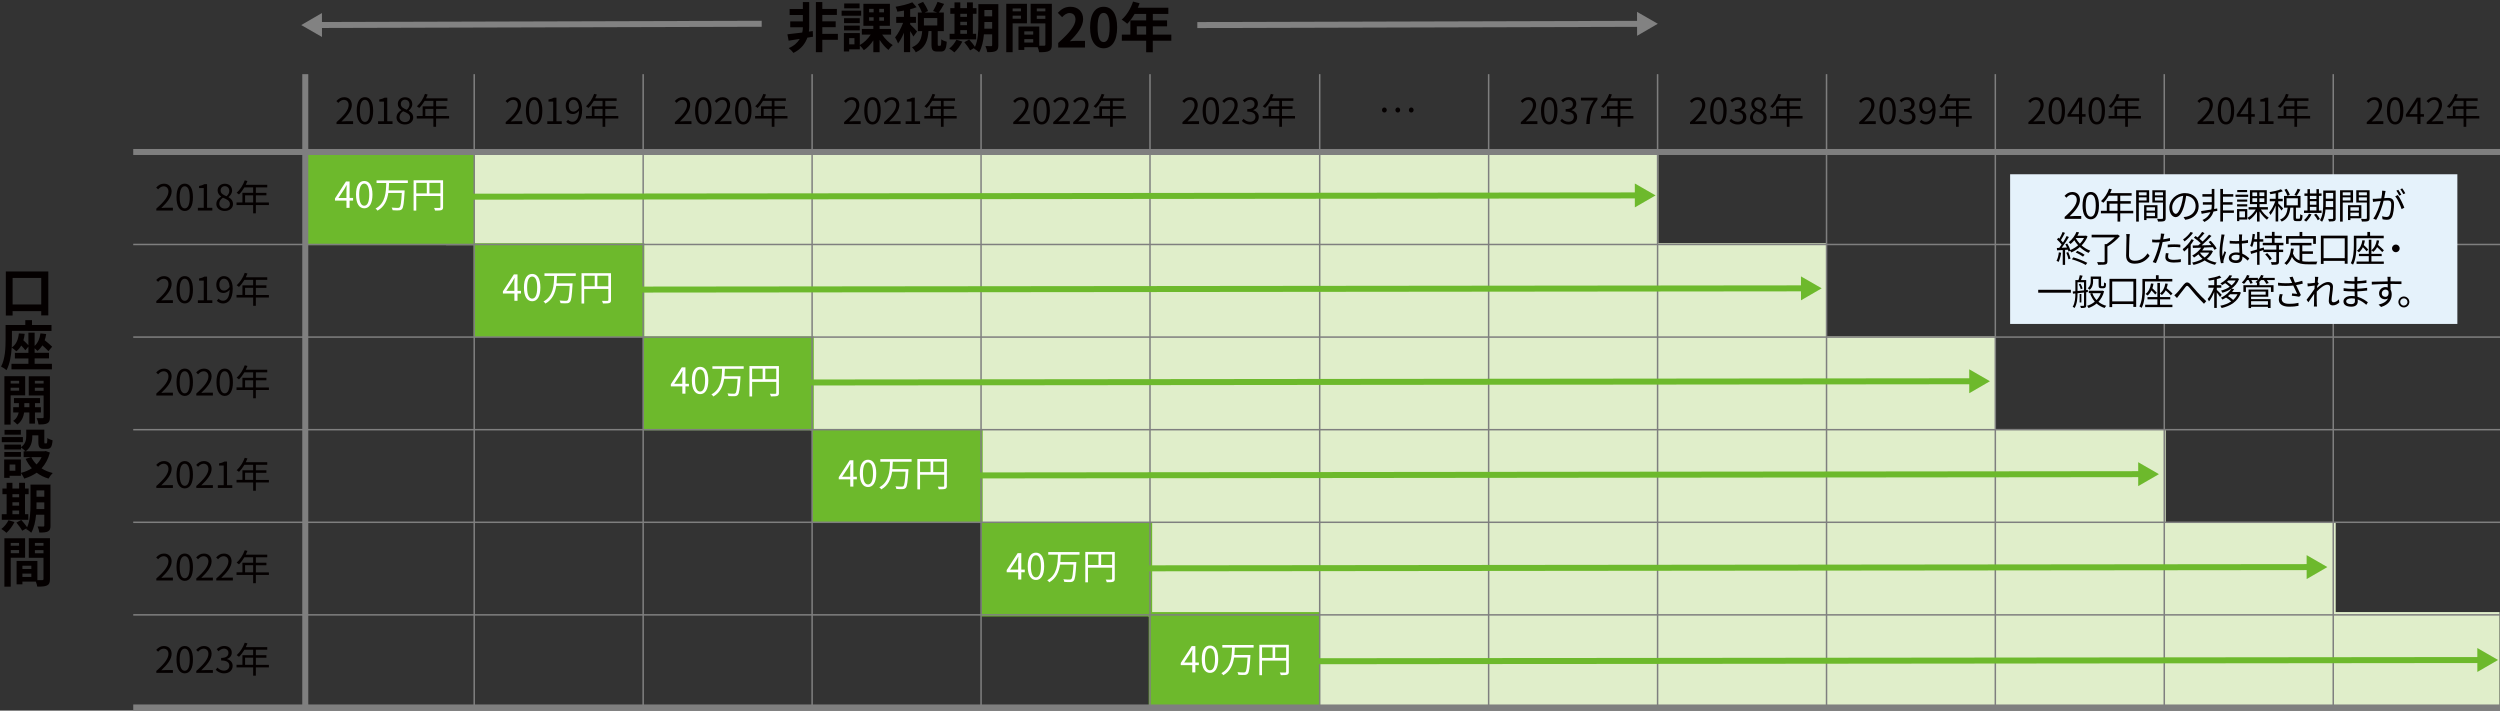 <?xml version="1.0" encoding="UTF-8"?>
<svg id="_レイヤー_2" data-name="レイヤー 2" xmlns="http://www.w3.org/2000/svg" viewBox="0 0 833.11 236.81">
  <rect x="0" y="0" width="833.11" height="236.81" fill="#333333" stroke="none"/>
  <defs>
    <style>
      .cls-1, .cls-2, .cls-3 {
        stroke-width: 2px;
      }

      .cls-1, .cls-2, .cls-3, .cls-4 {
        fill: none;
        stroke-miterlimit: 10;
      }

      .cls-1, .cls-4 {
        stroke: #7f7f7f;
      }

      .cls-2 {
        stroke: #6db92c;
      }

      .cls-3 {
        stroke: #828282;
      }

      .cls-5 {
        fill: #828282;
      }

      .cls-5, .cls-6, .cls-7, .cls-8, .cls-9, .cls-10 {
        stroke-width: 0px;
      }

      .cls-6 {
        fill: #6db92c;
      }

      .cls-7 {
        fill: #e0eeca;
      }

      .cls-8 {
        fill: #fff;
      }

      .cls-9 {
        fill: #e5f2fb;
      }

      .cls-10 {
        fill: #040000;
      }

      .cls-4 {
        stroke-width: .5px;
      }
    </style>
  </defs>
  <g id="_レイヤー_1-2" data-name="レイヤー 1">
    <g>
      <rect class="cls-7" x="148.63" y="50.42" width="404" height="31.26"/>
      <rect class="cls-6" x="101.39" y="50.42" width="56.87" height="31.26"/>
      <g>
        <rect class="cls-7" x="213.51" y="81.05" width="395" height="31.26"/>
        <rect class="cls-6" x="157.85" y="81.05" width="56.87" height="31.26"/>
      </g>
      <g>
        <rect class="cls-7" x="269.97" y="112.11" width="395.11" height="31.26"/>
        <rect class="cls-6" x="214.32" y="112.11" width="56.87" height="31.26"/>
      </g>
      <g>
        <rect class="cls-7" x="326.27" y="142.95" width="395.45" height="31.26"/>
        <rect class="cls-6" x="270.61" y="142.95" width="56.87" height="31.26"/>
      </g>
      <g>
        <rect class="cls-7" x="382.73" y="174.18" width="395.63" height="31.26"/>
        <rect class="cls-6" x="327.08" y="174.18" width="56.87" height="31.26"/>
      </g>
      <g>
        <rect class="cls-7" x="438.46" y="203.97" width="394.5" height="31.26"/>
        <rect class="cls-6" x="382.8" y="203.97" width="56.87" height="31.26"/>
      </g>
      <line class="cls-1" x1="44.4" y1="50.65" x2="833.11" y2="50.65"/>
      <line class="cls-4" x1="44.4" y1="81.47" x2="833.11" y2="81.47"/>
      <line class="cls-4" x1="44.4" y1="112.33" x2="833.11" y2="112.33"/>
      <line class="cls-4" x1="44.4" y1="143.19" x2="833.11" y2="143.19"/>
      <line class="cls-4" x1="44.4" y1="174.05" x2="833.11" y2="174.05"/>
      <line class="cls-4" x1="44.4" y1="204.9" x2="833.11" y2="204.9"/>
      <line class="cls-1" x1="44.4" y1="235.76" x2="833.11" y2="235.76"/>
      <line class="cls-1" x1="101.73" y1="24.71" x2="101.73" y2="236.23"/>
      <line class="cls-4" x1="158.03" y1="24.71" x2="158.03" y2="236.23"/>
      <line class="cls-4" x1="214.33" y1="24.71" x2="214.33" y2="235.36"/>
      <line class="cls-4" x1="270.63" y1="24.71" x2="270.63" y2="235.36"/>
      <line class="cls-4" x1="326.93" y1="24.71" x2="326.93" y2="235.36"/>
      <line class="cls-4" x1="439.78" y1="24.71" x2="439.78" y2="236.23"/>
      <line class="cls-4" x1="496.08" y1="24.71" x2="496.08" y2="235.36"/>
      <line class="cls-4" x1="552.38" y1="24.71" x2="552.38" y2="235.36"/>
      <line class="cls-4" x1="608.68" y1="24.71" x2="608.68" y2="235.36"/>
      <line class="cls-4" x1="664.93" y1="24.71" x2="664.93" y2="235.36"/>
      <line class="cls-4" x1="721.23" y1="24.71" x2="721.23" y2="235.36"/>
      <line class="cls-4" x1="777.54" y1="24.71" x2="777.54" y2="235.36"/>
      <line class="cls-4" x1="383.23" y1="24.71" x2="383.23" y2="235.36"/>
      <g>
        <path class="cls-10" d="M16.1,90.45v14.66h-2.36v-1.42H4.2v1.46H1.94v-14.69h14.15ZM13.74,101.47v-8.84H4.2v8.84h9.54Z"/>
        <path class="cls-10" d="M11.54,121.23h5.76v1.84H3.82v-1.84h5.65v-1.78h-4.52v-1.86h4.52v-2.09l-1.03,1.22c-.29-.43-.83-1.01-1.37-1.57-.43.76-.97,1.41-1.62,1.93-.32-.34-1.12-.97-1.55-1.26-.16,2.56-.61,5.47-1.73,7.53-.38-.36-1.31-.97-1.82-1.19,1.4-2.58,1.51-6.34,1.51-8.97v-4.88h6.57v-1.62h2.23v1.62h6.5v1.96H3.98v2.94c0,.77-.02,1.66-.07,2.61,1.48-.99,2.16-2.63,2.38-4.72l1.94.14c-.09.77-.23,1.51-.43,2.16.61.56,1.26,1.17,1.67,1.66v-4.2h2.07v4.39c1.1-.97,1.71-2.41,1.94-4.16l1.91.22c-.11.74-.27,1.44-.49,2.07.92.74,1.93,1.58,2.48,2.16l-1.24,1.48c-.45-.52-1.24-1.24-2.03-1.93-.43.72-.97,1.35-1.62,1.85-.2-.23-.58-.58-.95-.88v1.51h4.79v1.86h-4.79v1.78Z"/>
        <path class="cls-10" d="M3.55,131.74v9.76H1.46v-16.13h6.93v6.37H3.55ZM3.55,126.9v.92h2.83v-.92h-2.83ZM6.37,130.19v-.99h-2.83v.99h2.83ZM11.65,137.45v3.71h-1.87v-3.71h-1.73c-.18,1.24-.77,2.99-2.3,4.03-.31-.38-.95-.94-1.37-1.22,1.15-.72,1.66-1.89,1.84-2.81h-1.82v-1.75h1.89v-1.35h-1.64v-1.69h8.7v1.69h-1.69v1.35h1.98v1.75h-1.98ZM9.78,135.7v-1.35h-1.67v1.35h1.67ZM16.64,139c0,1.1-.2,1.69-.85,2.04-.65.36-1.58.41-2.95.41-.07-.59-.36-1.57-.65-2.12.81.04,1.69.04,1.96.02.29,0,.38-.11.38-.36v-7.2h-4.95v-6.41h7.06v13.63ZM11.61,126.9v.92h2.92v-.92h-2.92ZM14.53,130.23v-1.03h-2.92v1.03h2.92Z"/>
        <path class="cls-10" d="M7.63,147.35H.59v-1.69h7.04v1.69ZM16.62,150.84c-.58,2.18-1.53,3.89-2.77,5.24,1.06.69,2.32,1.21,3.71,1.55-.47.45-1.08,1.3-1.39,1.86-1.51-.45-2.83-1.12-3.96-1.96-1.21.85-2.59,1.49-4.12,1.96-.22-.52-.72-1.37-1.12-1.86v.92h-3.76v.7h-1.82v-6.14h5.58v4.48c1.35-.34,2.57-.85,3.64-1.55-.83-.9-1.51-1.95-2.07-3.12l1.84-.59h-2.5v-1.93h.61c-.31-.36-1.06-1.01-1.49-1.29v.68H1.44v-1.64h5.55v.86c1.55-1.06,1.75-2.48,1.75-3.69v-2.14h6.03v4.03c0,.5.04.56.23.56h.45c.23,0,.31-.23.32-1.8.4.31,1.22.61,1.75.76-.18,2.23-.65,2.86-1.85,2.86h-1.04c-1.44,0-1.85-.56-1.85-2.34v-2.18h-2.02v.3c0,1.69-.36,3.75-2.23,5.02h6.34l.36-.09,1.4.52ZM6.99,152.23H1.44v-1.6h5.55v1.6ZM6.95,144.86H1.51v-1.62h5.44v1.62ZM5.11,154.8h-1.91v2.07h1.91v-2.07ZM10.43,152.34c.43.9,1.03,1.71,1.75,2.43.7-.7,1.26-1.51,1.69-2.43h-3.44Z"/>
        <path class="cls-10" d="M4.83,173.96c-.63,1.31-1.69,2.72-2.67,3.6-.4-.38-1.22-.99-1.71-1.28.94-.7,1.87-1.84,2.38-2.92l2,.6ZM9.44,173.23H.59v-1.87h1.62v-6.68H.81v-1.87h1.4v-1.91h1.93v1.91h2.23v-1.91h1.96v1.91h1.22v1.87h-1.22v6.68h1.1v1.87ZM4.14,164.68v1.04h2.23v-1.04h-2.23ZM4.14,168.5h2.23v-1.13h-2.23v1.13ZM4.14,171.36h2.23v-1.22h-2.23v1.22ZM16.83,175.12c0,1.06-.2,1.62-.83,1.96s-1.55.4-2.88.38c-.07-.56-.34-1.49-.61-2.03.77.05,1.64.04,1.89.04.27,0,.36-.09.36-.38v-3.55h-2.74c-.2,2.12-.65,4.38-1.62,6-.34-.38-1.22-1.03-1.69-1.21.05-.11.13-.2.18-.31l-1.49.85c-.36-.7-1.22-1.89-1.93-2.72l1.62-.88c.65.72,1.49,1.71,1.94,2.45,1.04-2.25,1.13-5.29,1.13-7.63v-6.61h6.66v13.65ZM14.76,169.63v-2.21h-2.59v.67c0,.47,0,.99-.02,1.55h2.61ZM12.17,163.42v2.11h2.59v-2.11h-2.59Z"/>
        <path class="cls-10" d="M3.58,185.87v9.63H1.46v-16.13h6.9v6.5H3.58ZM3.58,180.92v.95h2.77v-.95h-2.77ZM6.36,184.34v-1.03h-2.77v1.03h2.77ZM16.65,192.96c0,1.15-.23,1.78-.95,2.12-.7.36-1.75.41-3.29.41-.05-.45-.25-1.12-.47-1.68h-4.47v.92h-1.94v-7.8h6.93v6.39c.7.02,1.37.02,1.6,0,.32,0,.43-.11.43-.4v-7.04h-4.9v-6.54h7.06v13.59ZM7.47,188.53v1.08h2.97v-1.08h-2.97ZM10.44,192.26v-1.12h-2.97v1.12h2.97ZM11.63,180.92v.95h2.86v-.95h-2.86ZM14.49,184.38v-1.06h-2.86v1.06h2.86Z"/>
      </g>
      <g>
        <path class="cls-10" d="M270.92,12.24l-1.87.31c-.67,1.87-2.03,3.82-4.63,5.08-.36-.5-1.04-1.17-1.57-1.6,1.8-.76,2.95-1.87,3.66-3.06-1.35.22-2.63.41-3.71.58l-.4-2.12c1.3-.13,3.06-.34,4.95-.59.14-.63.2-1.24.2-1.73v-.02h-4.21v-1.95h4.21v-2.14h-4.41v-2h4.41V.68h2.11v8.39c0,.45-.04.94-.11,1.46l1.3-.18.07,1.89ZM279.22,13.26h-5.19v4.14h-2.14V.68h2.14v2.3h4.86v2h-4.86v2.14h4.46v1.95h-4.46v2.21h5.19v1.98Z"/>
        <path class="cls-10" d="M286.98,5.25h-6.52v-1.69h6.52v1.69ZM293.98,11.54c.9,1.37,2.27,2.72,3.53,3.49-.47.36-1.12,1.12-1.44,1.62-1.03-.79-2.09-2.04-2.95-3.37v4.11h-2.09v-3.93c-.88,1.33-1.98,2.5-3.15,3.26-.31-.47-.9-1.17-1.35-1.57v1.3h-3.55v.7h-1.76v-6.14h5.31v4c1.39-.76,2.74-2.07,3.62-3.48h-2.95v-1.89h3.83v-1.04h-3.31V1.27h8.84v7.33h-3.44v1.04h3.83v1.89h-2.97ZM286.51,7.7h-5.24v-1.64h5.24v1.64ZM281.27,8.53h5.24v1.6h-5.24v-1.6ZM286.45,2.77h-5.13v-1.62h5.13v1.62ZM284.74,12.71h-1.76v2.07h1.76v-2.07ZM289.62,4.12h1.51v-1.17h-1.51v1.17ZM289.62,6.91h1.51v-1.15h-1.51v1.15ZM294.58,2.95h-1.58v1.17h1.58v-1.17ZM294.58,5.76h-1.58v1.15h1.58v-1.15Z"/>
        <path class="cls-10" d="M304.38,12.18c-.22-.47-.65-1.17-1.08-1.82v7.02h-2.07v-6.46c-.58,1.39-1.26,2.66-1.96,3.56-.2-.61-.65-1.49-.99-2.03,1.01-1.17,2-3.08,2.67-4.83h-2.29v-2h2.58v-2.09c-.76.14-1.49.27-2.2.36-.11-.49-.36-1.21-.59-1.64,1.98-.34,4.2-.86,5.58-1.49l1.42,1.64c-.65.25-1.37.49-2.14.68v2.54h1.93v2h-1.93v.52c.49.4,1.96,1.96,2.3,2.36l-1.22,1.67ZM313.3,15.25c.27,0,.34-.27.38-2.14.4.32,1.28.68,1.82.81-.18,2.58-.67,3.26-1.96,3.26h-1.19c-1.6,0-1.94-.63-1.94-2.5v-4.32h-.99c-.25,3.1-1.01,5.62-4.25,7.08-.22-.52-.81-1.28-1.24-1.69,2.68-1.1,3.19-3.02,3.38-5.38h-1.44v-6.18h1.39c-.29-.81-.86-1.93-1.4-2.79l1.76-.77c.65.95,1.37,2.2,1.64,3.06l-1.15.5h4.23l-1.4-.5c.5-.85,1.15-2.14,1.48-3.08l2.2.7c-.59,1.04-1.24,2.12-1.76,2.88h1.66v6.18h-2.03v4.3c0,.54.04.59.27.59h.58ZM312.34,6.03h-4.45v2.45h4.45v-2.45Z"/>
        <path class="cls-10" d="M320.69,13.86c-.63,1.31-1.69,2.72-2.66,3.6-.4-.38-1.22-.99-1.71-1.28.94-.7,1.87-1.84,2.38-2.92l2,.59ZM325.3,13.14h-8.84v-1.87h1.62v-6.68h-1.4v-1.87h1.4V.81h1.93v1.91h2.23V.81h1.96v1.91h1.22v1.87h-1.22v6.68h1.1v1.87ZM320.01,4.59v1.04h2.23v-1.04h-2.23ZM320.01,8.4h2.23v-1.13h-2.23v1.13ZM320.01,11.27h2.23v-1.22h-2.23v1.22ZM332.7,15.03c0,1.06-.2,1.62-.83,1.96-.63.34-1.55.4-2.88.38-.07-.56-.34-1.49-.61-2.03.77.05,1.64.04,1.89.04.27,0,.36-.09.36-.38v-3.55h-2.74c-.2,2.12-.65,4.38-1.62,6-.34-.38-1.22-1.03-1.69-1.21.05-.11.13-.2.18-.31l-1.49.85c-.36-.7-1.22-1.89-1.93-2.72l1.62-.88c.65.72,1.49,1.71,1.94,2.45,1.04-2.25,1.13-5.29,1.13-7.63V1.38h6.66v13.65ZM330.63,9.54v-2.21h-2.59v.67c0,.47,0,.99-.02,1.55h2.61ZM328.04,3.33v2.11h2.59v-2.11h-2.59Z"/>
        <path class="cls-10" d="M337.45,7.77v9.63h-2.12V1.27h6.9v6.5h-4.77ZM337.45,2.82v.95h2.77v-.95h-2.77ZM340.22,6.24v-1.03h-2.77v1.03h2.77ZM350.52,14.87c0,1.15-.23,1.78-.95,2.12-.7.36-1.75.41-3.29.41-.05-.45-.25-1.12-.47-1.67h-4.47v.92h-1.94v-7.8h6.93v6.39c.7.02,1.37.02,1.6,0,.32,0,.43-.11.43-.4v-7.04h-4.9V1.27h7.06v13.59ZM341.34,10.44v1.08h2.97v-1.08h-2.97ZM344.31,14.17v-1.12h-2.97v1.12h2.97ZM345.5,2.82v.95h2.86v-.95h-2.86ZM348.36,6.28v-1.06h-2.86v1.06h2.86Z"/>
        <path class="cls-10" d="M352.64,14.31c3.62-3.24,5.76-5.74,5.76-7.8,0-1.35-.74-2.16-2-2.16-.97,0-1.78.63-2.45,1.37l-1.44-1.44c1.22-1.3,2.41-2.02,4.23-2.02,2.52,0,4.2,1.62,4.2,4.11s-2,5.01-4.43,7.38c.67-.07,1.55-.14,2.16-.14h2.9v2.23h-8.93v-1.53Z"/>
        <path class="cls-10" d="M363.26,9.12c0-4.61,1.8-6.86,4.52-6.86s4.5,2.27,4.5,6.86-1.8,6.97-4.5,6.97-4.52-2.38-4.52-6.97ZM369.78,9.12c0-3.73-.86-4.81-2-4.81s-2.02,1.08-2.02,4.81.86,4.9,2.02,4.9,2-1.15,2-4.9Z"/>
        <path class="cls-10" d="M390.32,13.57h-6.16v3.85h-2.21v-3.85h-8.1v-2.05h2.84v-4.72h5.26v-2.16h-3.85c-.74,1.28-1.6,2.43-2.45,3.28-.41-.36-1.33-1.08-1.85-1.39,1.62-1.37,3.01-3.67,3.78-6l2.18.56c-.16.5-.36.99-.59,1.48h10.17v2.07h-5.17v2.16h4.75v1.98h-4.75v2.74h6.16v2.05ZM381.94,11.52v-2.74h-3.11v2.74h3.11Z"/>
      </g>
      <g>
        <path class="cls-10" d="M112.15,40.69c2.76-2.41,4.03-4.16,4.03-5.67,0-1.01-.53-1.74-1.62-1.74-.72,0-1.34.44-1.82,1.02l-.64-.62c.72-.78,1.48-1.29,2.59-1.29,1.57,0,2.55,1.03,2.55,2.6,0,1.75-1.38,3.54-3.44,5.49.46-.04,1-.08,1.44-.08h2.43v.95h-5.53v-.65Z"/>
        <path class="cls-10" d="M118.87,36.91c0-3.06,1.07-4.53,2.75-4.53s2.73,1.49,2.73,4.53-1.07,4.58-2.73,4.58-2.75-1.52-2.75-4.58ZM123.28,36.91c0-2.57-.67-3.65-1.67-3.65s-1.68,1.08-1.68,3.65.67,3.71,1.68,3.71,1.67-1.12,1.67-3.71Z"/>
        <path class="cls-10" d="M126,40.42h1.95v-6.56h-1.56v-.7c.78-.14,1.34-.35,1.82-.62h.84v7.88h1.76v.91h-4.82v-.91Z"/>
        <path class="cls-10" d="M132.14,39.15c0-1.18.82-1.99,1.62-2.42v-.06c-.65-.44-1.19-1.1-1.19-2.03,0-1.34,1.03-2.23,2.41-2.23,1.5,0,2.41.96,2.41,2.31,0,.92-.65,1.71-1.18,2.12v.06c.77.44,1.49,1.1,1.49,2.3,0,1.28-1.1,2.28-2.76,2.28s-2.81-.98-2.81-2.34ZM136.66,39.19c0-1.18-1.08-1.62-2.33-2.12-.71.46-1.2,1.15-1.2,1.99,0,.94.78,1.62,1.83,1.62s1.69-.61,1.69-1.49ZM136.46,34.79c0-.86-.55-1.57-1.5-1.57-.8,0-1.39.58-1.39,1.43,0,1.06.95,1.51,1.98,1.92.6-.53.91-1.13.91-1.78Z"/>
        <path class="cls-10" d="M149.66,39.51h-4.34v2.75h-.9v-2.75h-5.54v-.86h1.97v-3.21h3.57v-1.82h-2.91c-.54.92-1.18,1.74-1.82,2.36-.17-.14-.54-.44-.77-.56,1.13-.98,2.14-2.53,2.7-4.14l.9.22c-.17.42-.36.85-.55,1.26h7.15v.86h-3.79v1.82h3.51v.84h-3.51v2.38h4.34v.86ZM144.42,38.65v-2.38h-2.69v2.38h2.69Z"/>
      </g>
      <g>
        <line class="cls-2" x1="153.25" y1="65.55" x2="545.96" y2="65.12"/>
        <polygon class="cls-6" points="544.8 69.11 551.71 65.12 544.79 61.14 544.8 69.11"/>
      </g>
      <g>
        <path class="cls-8" d="M117.66,66.85h-1.16v2.42h-1.04v-2.42h-3.83v-.72l3.66-5.65h1.21v5.49h1.16v.88ZM115.46,65.97v-2.7c0-.43.05-1.14.07-1.59h-.05c-.22.43-.46.86-.71,1.29l-2,3h2.69Z"/>
        <path class="cls-8" d="M118.64,64.84c0-3.06,1.07-4.53,2.75-4.53s2.73,1.49,2.73,4.53-1.07,4.58-2.73,4.58-2.75-1.52-2.75-4.58ZM123.05,64.84c0-2.57-.67-3.65-1.67-3.65s-1.68,1.08-1.68,3.65.67,3.71,1.68,3.71,1.67-1.12,1.67-3.71Z"/>
        <path class="cls-8" d="M129.65,61c-.02.79-.06,1.62-.14,2.45h5.33s0,.31-.01.43c-.22,3.86-.41,5.29-.88,5.79-.28.3-.56.4-1.02.43-.46.04-1.28.01-2.11-.05-.01-.26-.13-.62-.31-.88.9.1,1.76.1,2.09.1.28,0,.42-.02.56-.16.36-.32.56-1.64.73-4.81h-4.49c-.35,2.35-1.24,4.58-3.6,5.9-.14-.24-.41-.53-.65-.7,3.32-1.76,3.49-5.46,3.56-8.52h-3.23v-.86h10.43v.86h-6.27Z"/>
        <path class="cls-8" d="M147.66,68.99c0,.58-.14.86-.55,1.02-.4.14-1.07.16-2.13.16-.05-.24-.2-.65-.34-.89.82.04,1.6.02,1.82.01.22,0,.3-.07.3-.3v-3.67h-8.04v4.87h-.89v-10.13h9.82v8.94ZM138.72,64.44h3.51v-3.51h-3.51v3.51ZM146.76,64.44v-3.51h-3.65v3.51h3.65Z"/>
      </g>
      <g>
        <line class="cls-3" x1="253.83" y1="7.92" x2="106.12" y2="8.33"/>
        <polygon class="cls-5" points="107.28 4.34 100.38 8.35 107.3 12.32 107.28 4.34"/>
      </g>
      <g>
        <line class="cls-3" x1="399" y1="8.35" x2="546.71" y2="7.94"/>
        <polygon class="cls-5" points="545.55 11.93 552.45 7.92 545.53 3.95 545.55 11.93"/>
      </g>
      <g>
        <g>
          <line class="cls-2" x1="204.22" y1="96.51" x2="601.33" y2="96.09"/>
          <polygon class="cls-6" points="600.17 100.08 607.07 96.08 600.16 92.1 600.17 100.08"/>
        </g>
        <g>
          <path class="cls-8" d="M173.62,97.81h-1.16v2.42h-1.04v-2.42h-3.83v-.72l3.66-5.65h1.21v5.49h1.16v.88ZM171.41,96.93v-2.7c0-.43.05-1.14.07-1.59h-.05c-.22.43-.46.86-.71,1.29l-2,3h2.69Z"/>
          <path class="cls-8" d="M174.6,95.81c0-3.06,1.07-4.53,2.75-4.53s2.73,1.49,2.73,4.53-1.07,4.58-2.73,4.58-2.75-1.52-2.75-4.58ZM179.01,95.81c0-2.57-.67-3.65-1.67-3.65s-1.68,1.08-1.68,3.65.67,3.71,1.68,3.71,1.67-1.12,1.67-3.71Z"/>
          <path class="cls-8" d="M185.61,91.97c-.02.79-.06,1.62-.14,2.45h5.33s0,.31-.01.43c-.22,3.86-.41,5.29-.88,5.79-.28.3-.56.4-1.02.43-.46.04-1.28.01-2.11-.05-.01-.26-.13-.62-.31-.88.9.1,1.76.1,2.09.1.28,0,.42-.02.56-.16.36-.32.56-1.64.73-4.81h-4.49c-.35,2.35-1.24,4.58-3.6,5.9-.14-.24-.41-.53-.65-.7,3.32-1.76,3.49-5.46,3.56-8.52h-3.23v-.86h10.43v.86h-6.27Z"/>
          <path class="cls-8" d="M203.62,99.96c0,.58-.14.86-.55,1.02-.4.14-1.07.16-2.13.16-.05-.24-.2-.65-.34-.89.82.04,1.6.02,1.82.01.22,0,.3-.07.3-.3v-3.67h-8.04v4.87h-.89v-10.13h9.82v8.94ZM194.68,95.4h3.51v-3.51h-3.51v3.51ZM202.72,95.4v-3.51h-3.65v3.51h3.65Z"/>
        </g>
      </g>
      <g>
        <g>
          <line class="cls-2" x1="260.18" y1="127.47" x2="657.4" y2="127.05"/>
          <polygon class="cls-6" points="656.24 131.04 663.14 127.04 656.23 123.06 656.24 131.04"/>
        </g>
        <g>
          <path class="cls-8" d="M229.58,128.77h-1.16v2.42h-1.04v-2.42h-3.83v-.72l3.66-5.65h1.21v5.49h1.16v.88ZM227.37,127.9v-2.7c0-.43.05-1.14.07-1.59h-.05c-.22.43-.46.86-.71,1.29l-2,3h2.69Z"/>
          <path class="cls-8" d="M230.56,126.77c0-3.06,1.07-4.53,2.75-4.53s2.73,1.49,2.73,4.53-1.07,4.58-2.73,4.58-2.75-1.52-2.75-4.58ZM234.97,126.77c0-2.57-.67-3.65-1.67-3.65s-1.68,1.08-1.68,3.65.67,3.71,1.68,3.71,1.67-1.12,1.67-3.71Z"/>
          <path class="cls-8" d="M241.57,122.93c-.02.79-.06,1.62-.14,2.45h5.33s0,.31-.01.43c-.22,3.86-.41,5.29-.88,5.79-.28.3-.56.4-1.02.43-.46.04-1.28.01-2.11-.05-.01-.26-.13-.62-.31-.88.9.1,1.76.1,2.09.1.28,0,.42-.02.56-.16.36-.32.56-1.64.73-4.81h-4.49c-.35,2.35-1.24,4.58-3.6,5.9-.14-.24-.41-.53-.65-.7,3.32-1.76,3.49-5.46,3.56-8.52h-3.23v-.86h10.43v.86h-6.27Z"/>
          <path class="cls-8" d="M259.58,130.92c0,.58-.14.86-.55,1.02-.4.14-1.07.16-2.13.16-.05-.24-.2-.65-.34-.89.82.04,1.6.02,1.82.01.22,0,.3-.07.3-.3v-3.67h-8.04v4.87h-.89v-10.13h9.82v8.94ZM250.64,126.36h3.51v-3.51h-3.51v3.51ZM258.68,126.36v-3.51h-3.65v3.51h3.65Z"/>
        </g>
      </g>
      <g>
        <g>
          <line class="cls-2" x1="316.14" y1="158.44" x2="713.71" y2="158.01"/>
          <polygon class="cls-6" points="712.54 162 719.45 158.01 712.54 154.02 712.54 162"/>
        </g>
        <g>
          <path class="cls-8" d="M285.54,159.74h-1.16v2.42h-1.04v-2.42h-3.83v-.72l3.66-5.65h1.21v5.49h1.16v.88ZM283.33,158.86v-2.7c0-.43.05-1.14.07-1.59h-.05c-.22.43-.46.86-.71,1.29l-2,3h2.69Z"/>
          <path class="cls-8" d="M286.52,157.73c0-3.06,1.07-4.53,2.75-4.53s2.73,1.49,2.73,4.53-1.07,4.58-2.73,4.58-2.75-1.52-2.75-4.58ZM290.93,157.73c0-2.57-.67-3.65-1.67-3.65s-1.68,1.08-1.68,3.65.67,3.71,1.68,3.71,1.67-1.12,1.67-3.71Z"/>
          <path class="cls-8" d="M297.53,153.89c-.02.79-.06,1.62-.14,2.45h5.33s0,.31-.01.43c-.22,3.86-.41,5.29-.88,5.79-.28.3-.56.4-1.02.43-.46.04-1.28.01-2.11-.05-.01-.26-.13-.62-.31-.88.9.1,1.76.1,2.09.1.28,0,.42-.02.56-.16.36-.32.56-1.64.73-4.81h-4.49c-.35,2.35-1.24,4.58-3.6,5.9-.14-.24-.41-.53-.65-.7,3.32-1.76,3.49-5.46,3.56-8.52h-3.23v-.86h10.43v.86h-6.27Z"/>
          <path class="cls-8" d="M315.54,161.88c0,.58-.14.86-.55,1.02-.4.14-1.07.16-2.13.16-.05-.24-.2-.65-.34-.89.82.04,1.6.02,1.82.01.22,0,.3-.07.3-.3v-3.67h-8.04v4.87h-.89v-10.13h9.82v8.94ZM306.6,157.33h3.51v-3.51h-3.51v3.51ZM314.64,157.33v-3.51h-3.65v3.51h3.65Z"/>
        </g>
      </g>
      <g>
        <g>
          <line class="cls-2" x1="372.1" y1="189.4" x2="769.84" y2="188.98"/>
          <polygon class="cls-6" points="768.68 192.97 775.58 188.97 768.67 184.99 768.68 192.97"/>
        </g>
        <g>
          <path class="cls-8" d="M341.5,190.7h-1.16v2.42h-1.04v-2.42h-3.83v-.72l3.66-5.65h1.21v5.49h1.16v.88ZM339.29,189.82v-2.7c0-.43.05-1.14.07-1.59h-.05c-.22.43-.46.86-.71,1.29l-2,3h2.69Z"/>
          <path class="cls-8" d="M342.48,188.7c0-3.06,1.07-4.53,2.75-4.53s2.73,1.49,2.73,4.53-1.07,4.58-2.73,4.58-2.75-1.52-2.75-4.58ZM346.89,188.7c0-2.57-.67-3.65-1.67-3.65s-1.68,1.08-1.68,3.65.67,3.71,1.68,3.71,1.67-1.12,1.67-3.71Z"/>
          <path class="cls-8" d="M353.49,184.86c-.02.79-.06,1.62-.14,2.45h5.33s0,.31-.01.43c-.22,3.86-.41,5.29-.88,5.79-.28.3-.56.4-1.02.43-.46.04-1.28.01-2.11-.05-.01-.26-.13-.62-.31-.88.9.1,1.76.1,2.09.1.28,0,.42-.02.56-.16.36-.32.56-1.64.73-4.81h-4.49c-.35,2.35-1.24,4.58-3.6,5.9-.14-.24-.41-.53-.65-.7,3.32-1.76,3.49-5.46,3.56-8.52h-3.23v-.86h10.43v.86h-6.27Z"/>
          <path class="cls-8" d="M371.5,192.85c0,.58-.14.86-.55,1.02-.4.14-1.07.16-2.13.16-.05-.24-.2-.65-.34-.89.82.04,1.6.02,1.82.01.22,0,.3-.07.3-.3v-3.67h-8.04v4.87h-.89v-10.13h9.82v8.94ZM362.56,188.29h3.51v-3.51h-3.51v3.51ZM370.6,188.29v-3.51h-3.65v3.51h3.65Z"/>
        </g>
      </g>
      <g>
        <g>
          <line class="cls-2" x1="430.11" y1="220.36" x2="826.72" y2="219.94"/>
          <polygon class="cls-6" points="825.56 223.93 832.46 219.93 825.55 215.95 825.56 223.93"/>
        </g>
        <g>
          <path class="cls-8" d="M399.51,221.66h-1.16v2.42h-1.04v-2.42h-3.83v-.72l3.66-5.65h1.21v5.49h1.16v.88ZM397.3,220.79v-2.7c0-.43.05-1.14.07-1.59h-.05c-.22.43-.46.86-.71,1.29l-2,3h2.69Z"/>
          <path class="cls-8" d="M400.48,219.66c0-3.06,1.07-4.53,2.75-4.53s2.73,1.49,2.73,4.53-1.07,4.58-2.73,4.58-2.75-1.52-2.75-4.58ZM404.9,219.66c0-2.57-.67-3.65-1.67-3.65s-1.68,1.08-1.68,3.65.67,3.71,1.68,3.71,1.67-1.12,1.67-3.71Z"/>
          <path class="cls-8" d="M411.5,215.82c-.02.79-.06,1.62-.14,2.45h5.33s0,.31-.01.43c-.22,3.86-.41,5.29-.88,5.79-.28.3-.56.4-1.02.43-.46.04-1.28.01-2.11-.05-.01-.26-.13-.62-.31-.88.9.1,1.76.1,2.09.1.28,0,.42-.02.56-.16.36-.32.56-1.64.73-4.81h-4.49c-.35,2.35-1.24,4.58-3.6,5.9-.14-.24-.41-.53-.65-.7,3.32-1.76,3.49-5.46,3.56-8.52h-3.23v-.86h10.43v.86h-6.27Z"/>
          <path class="cls-8" d="M429.5,223.81c0,.58-.14.86-.55,1.02-.4.14-1.07.16-2.13.16-.05-.24-.2-.65-.34-.89.82.04,1.6.02,1.82.01.22,0,.3-.07.3-.3v-3.67h-8.04v4.87h-.89v-10.13h9.82v8.94ZM420.57,219.25h3.51v-3.51h-3.51v3.51ZM428.6,219.25v-3.51h-3.65v3.51h3.65Z"/>
        </g>
      </g>
      <g>
        <path class="cls-10" d="M52.1,69.51c2.76-2.41,4.03-4.16,4.03-5.67,0-1.01-.53-1.74-1.62-1.74-.72,0-1.34.44-1.82,1.02l-.64-.62c.72-.78,1.48-1.29,2.59-1.29,1.57,0,2.55,1.03,2.55,2.6,0,1.75-1.38,3.54-3.44,5.49.46-.04,1-.08,1.44-.08h2.43v.95h-5.53v-.65Z"/>
        <path class="cls-10" d="M58.82,65.73c0-3.06,1.07-4.53,2.75-4.53s2.73,1.49,2.73,4.53-1.07,4.58-2.73,4.58-2.75-1.52-2.75-4.58ZM63.23,65.73c0-2.57-.67-3.65-1.67-3.65s-1.68,1.08-1.68,3.65.67,3.71,1.68,3.71,1.67-1.12,1.67-3.71Z"/>
        <path class="cls-10" d="M65.94,69.24h1.96v-6.56h-1.56v-.7c.78-.14,1.34-.35,1.82-.62h.84v7.88h1.76v.91h-4.82v-.91Z"/>
        <path class="cls-10" d="M72.09,67.97c0-1.18.82-1.99,1.62-2.42v-.06c-.65-.44-1.19-1.1-1.19-2.03,0-1.34,1.03-2.23,2.41-2.23,1.5,0,2.41.96,2.41,2.31,0,.92-.65,1.71-1.18,2.12v.06c.77.44,1.49,1.1,1.49,2.3,0,1.28-1.1,2.28-2.76,2.28s-2.81-.98-2.81-2.34ZM76.61,68.01c0-1.18-1.08-1.62-2.33-2.12-.71.46-1.2,1.15-1.2,1.99,0,.94.78,1.62,1.83,1.62s1.69-.61,1.69-1.49ZM76.41,63.61c0-.86-.55-1.57-1.5-1.57-.8,0-1.39.58-1.39,1.43,0,1.06.95,1.51,1.98,1.92.6-.53.91-1.13.91-1.78Z"/>
        <path class="cls-10" d="M89.6,68.33h-4.34v2.75h-.9v-2.75h-5.54v-.86h1.97v-3.21h3.57v-1.82h-2.91c-.54.92-1.18,1.74-1.82,2.36-.17-.14-.54-.44-.77-.56,1.13-.98,2.13-2.53,2.7-4.14l.9.22c-.17.42-.36.85-.55,1.26h7.15v.86h-3.79v1.82h3.51v.84h-3.51v2.38h4.34v.86ZM84.36,67.47v-2.38h-2.69v2.38h2.69Z"/>
      </g>
      <g>
        <path class="cls-10" d="M52.1,100.32c2.76-2.41,4.03-4.16,4.03-5.67,0-1.01-.53-1.74-1.62-1.74-.72,0-1.34.44-1.82,1.02l-.64-.62c.72-.78,1.48-1.29,2.59-1.29,1.57,0,2.55,1.03,2.55,2.6,0,1.75-1.38,3.54-3.44,5.49.46-.04,1-.08,1.44-.08h2.43v.95h-5.53v-.65Z"/>
        <path class="cls-10" d="M58.82,96.54c0-3.06,1.07-4.53,2.75-4.53s2.73,1.49,2.73,4.53-1.07,4.58-2.73,4.58-2.75-1.52-2.75-4.58ZM63.23,96.54c0-2.57-.67-3.65-1.67-3.65s-1.68,1.08-1.68,3.65.67,3.71,1.68,3.71,1.67-1.12,1.67-3.71Z"/>
        <path class="cls-10" d="M65.94,100.06h1.96v-6.56h-1.56v-.7c.78-.14,1.34-.35,1.82-.62h.84v7.88h1.76v.91h-4.82v-.91Z"/>
        <path class="cls-10" d="M72.84,99.54c.37.42.91.67,1.48.67,1.14,0,2.12-.94,2.21-3.67-.53.66-1.28,1.09-2.03,1.09-1.46,0-2.42-.95-2.42-2.77,0-1.7,1.15-2.85,2.52-2.85,1.69,0,2.95,1.39,2.95,4.19,0,3.56-1.54,4.93-3.19,4.93-.95,0-1.62-.38-2.11-.9l.6-.68ZM76.51,95.65c-.12-1.81-.79-2.77-1.92-2.77-.84,0-1.49.79-1.49,1.99s.53,1.96,1.57,1.96c.59,0,1.25-.34,1.83-1.18Z"/>
        <path class="cls-10" d="M89.6,99.15h-4.34v2.75h-.9v-2.75h-5.54v-.86h1.97v-3.21h3.57v-1.82h-2.91c-.54.92-1.18,1.74-1.82,2.36-.17-.14-.54-.44-.77-.56,1.13-.98,2.13-2.53,2.7-4.14l.9.22c-.17.42-.36.85-.55,1.26h7.15v.86h-3.79v1.82h3.51v.84h-3.51v2.38h4.34v.86ZM84.36,98.28v-2.38h-2.69v2.38h2.69Z"/>
      </g>
      <g>
        <path class="cls-10" d="M52.1,131.14c2.76-2.41,4.03-4.16,4.03-5.67,0-1.01-.53-1.74-1.62-1.74-.72,0-1.34.44-1.82,1.02l-.64-.62c.72-.78,1.48-1.29,2.59-1.29,1.57,0,2.55,1.03,2.55,2.6,0,1.75-1.38,3.54-3.44,5.49.46-.04,1-.08,1.44-.08h2.43v.95h-5.53v-.65Z"/>
        <path class="cls-10" d="M58.82,127.36c0-3.06,1.07-4.53,2.75-4.53s2.73,1.49,2.73,4.53-1.07,4.58-2.73,4.58-2.75-1.52-2.75-4.58ZM63.23,127.36c0-2.57-.67-3.65-1.67-3.65s-1.68,1.08-1.68,3.65.67,3.71,1.68,3.71,1.67-1.12,1.67-3.71Z"/>
        <path class="cls-10" d="M65.42,131.14c2.76-2.41,4.03-4.16,4.03-5.67,0-1.01-.53-1.74-1.62-1.74-.72,0-1.34.44-1.82,1.02l-.64-.62c.72-.78,1.48-1.29,2.59-1.29,1.57,0,2.55,1.03,2.55,2.6,0,1.75-1.38,3.54-3.44,5.49.46-.04,1-.08,1.44-.08h2.43v.95h-5.53v-.65Z"/>
        <path class="cls-10" d="M72.14,127.36c0-3.06,1.07-4.53,2.75-4.53s2.73,1.49,2.73,4.53-1.07,4.58-2.73,4.58-2.75-1.52-2.75-4.58ZM76.55,127.36c0-2.57-.67-3.65-1.67-3.65s-1.68,1.08-1.68,3.65.67,3.71,1.68,3.71,1.67-1.12,1.67-3.71Z"/>
        <path class="cls-10" d="M89.6,129.96h-4.34v2.75h-.9v-2.75h-5.54v-.86h1.97v-3.21h3.57v-1.82h-2.91c-.54.92-1.18,1.74-1.82,2.36-.17-.14-.54-.44-.77-.56,1.13-.98,2.13-2.53,2.7-4.14l.9.22c-.17.42-.36.85-.55,1.26h7.15v.86h-3.79v1.82h3.51v.84h-3.51v2.38h4.34v.86ZM84.36,129.1v-2.38h-2.69v2.38h2.69Z"/>
      </g>
      <g>
        <path class="cls-10" d="M52.1,161.95c2.76-2.41,4.03-4.16,4.03-5.67,0-1.01-.53-1.74-1.62-1.74-.72,0-1.34.44-1.82,1.02l-.64-.62c.72-.78,1.48-1.29,2.59-1.29,1.57,0,2.55,1.03,2.55,2.6,0,1.75-1.38,3.54-3.44,5.49.46-.04,1-.08,1.44-.08h2.43v.95h-5.53v-.65Z"/>
        <path class="cls-10" d="M58.82,158.18c0-3.06,1.07-4.53,2.75-4.53s2.73,1.49,2.73,4.53-1.07,4.58-2.73,4.58-2.75-1.52-2.75-4.58ZM63.23,158.18c0-2.57-.67-3.65-1.67-3.65s-1.68,1.08-1.68,3.65.67,3.71,1.68,3.71,1.67-1.12,1.67-3.71Z"/>
        <path class="cls-10" d="M65.42,161.95c2.76-2.41,4.03-4.16,4.03-5.67,0-1.01-.53-1.74-1.62-1.74-.72,0-1.34.44-1.82,1.02l-.64-.62c.72-.78,1.48-1.29,2.59-1.29,1.57,0,2.55,1.03,2.55,2.6,0,1.75-1.38,3.54-3.44,5.49.46-.04,1-.08,1.44-.08h2.43v.95h-5.53v-.65Z"/>
        <path class="cls-10" d="M72.6,161.69h1.95v-6.56h-1.56v-.7c.78-.14,1.34-.35,1.82-.62h.84v7.88h1.76v.91h-4.82v-.91Z"/>
        <path class="cls-10" d="M89.6,160.78h-4.34v2.75h-.9v-2.75h-5.54v-.86h1.97v-3.21h3.57v-1.82h-2.91c-.54.92-1.18,1.74-1.82,2.36-.17-.14-.54-.44-.77-.56,1.13-.98,2.13-2.53,2.7-4.14l.9.22c-.17.42-.36.85-.55,1.26h7.15v.86h-3.79v1.82h3.51v.84h-3.51v2.38h4.34v.86ZM84.36,159.92v-2.38h-2.69v2.38h2.69Z"/>
      </g>
      <g>
        <path class="cls-10" d="M52.1,192.77c2.76-2.41,4.03-4.16,4.03-5.67,0-1.01-.53-1.74-1.62-1.74-.72,0-1.34.44-1.82,1.02l-.64-.62c.72-.78,1.48-1.29,2.59-1.29,1.57,0,2.55,1.03,2.55,2.6,0,1.75-1.38,3.54-3.44,5.49.46-.04,1-.08,1.44-.08h2.43v.95h-5.53v-.65Z"/>
        <path class="cls-10" d="M58.82,188.99c0-3.06,1.07-4.53,2.75-4.53s2.73,1.49,2.73,4.53-1.07,4.58-2.73,4.58-2.75-1.52-2.75-4.58ZM63.23,188.99c0-2.57-.67-3.65-1.67-3.65s-1.68,1.08-1.68,3.65.67,3.71,1.68,3.71,1.67-1.12,1.67-3.71Z"/>
        <path class="cls-10" d="M65.42,192.77c2.76-2.41,4.03-4.16,4.03-5.67,0-1.01-.53-1.74-1.62-1.74-.72,0-1.34.44-1.82,1.02l-.64-.62c.72-.78,1.48-1.29,2.59-1.29,1.57,0,2.55,1.03,2.55,2.6,0,1.75-1.38,3.54-3.44,5.49.46-.04,1-.08,1.44-.08h2.43v.95h-5.53v-.65Z"/>
        <path class="cls-10" d="M72.08,192.77c2.76-2.41,4.03-4.16,4.03-5.67,0-1.01-.53-1.74-1.62-1.74-.72,0-1.34.44-1.82,1.02l-.64-.62c.72-.78,1.48-1.29,2.59-1.29,1.57,0,2.55,1.03,2.55,2.6,0,1.75-1.38,3.54-3.44,5.49.46-.04,1-.08,1.44-.08h2.43v.95h-5.53v-.65Z"/>
        <path class="cls-10" d="M89.6,191.59h-4.34v2.75h-.9v-2.75h-5.54v-.86h1.97v-3.21h3.57v-1.82h-2.91c-.54.92-1.18,1.74-1.82,2.36-.17-.14-.54-.44-.77-.56,1.13-.98,2.13-2.53,2.7-4.14l.9.22c-.17.42-.36.85-.55,1.26h7.15v.86h-3.79v1.82h3.51v.84h-3.51v2.38h4.34v.86ZM84.36,190.73v-2.38h-2.69v2.38h2.69Z"/>
      </g>
      <g>
        <path class="cls-10" d="M52.1,223.58c2.76-2.41,4.03-4.16,4.03-5.67,0-1.01-.53-1.74-1.62-1.74-.72,0-1.34.44-1.82,1.02l-.64-.62c.72-.78,1.48-1.29,2.59-1.29,1.57,0,2.55,1.03,2.55,2.6,0,1.75-1.38,3.54-3.44,5.49.46-.04,1-.08,1.44-.08h2.43v.95h-5.53v-.65Z"/>
        <path class="cls-10" d="M58.82,219.81c0-3.06,1.07-4.53,2.75-4.53s2.73,1.49,2.73,4.53-1.07,4.58-2.73,4.58-2.75-1.52-2.75-4.58ZM63.23,219.81c0-2.57-.67-3.65-1.67-3.65s-1.68,1.08-1.68,3.65.67,3.71,1.68,3.71,1.67-1.12,1.67-3.71Z"/>
        <path class="cls-10" d="M65.42,223.58c2.76-2.41,4.03-4.16,4.03-5.67,0-1.01-.53-1.74-1.62-1.74-.72,0-1.34.44-1.82,1.02l-.64-.62c.72-.78,1.48-1.29,2.59-1.29,1.57,0,2.55,1.03,2.55,2.6,0,1.75-1.38,3.54-3.44,5.49.46-.04,1-.08,1.44-.08h2.43v.95h-5.53v-.65Z"/>
        <path class="cls-10" d="M71.9,223.19l.55-.72c.52.54,1.19,1.01,2.18,1.01s1.79-.62,1.79-1.63-.71-1.76-2.73-1.76v-.84c1.81,0,2.43-.73,2.43-1.68,0-.85-.58-1.39-1.49-1.42-.71.02-1.33.38-1.82.88l-.59-.7c.66-.61,1.44-1.06,2.46-1.06,1.48,0,2.55.79,2.55,2.21,0,1.07-.64,1.77-1.57,2.12v.05c1.04.24,1.87,1.03,1.87,2.23,0,1.57-1.26,2.51-2.82,2.51-1.38,0-2.24-.58-2.82-1.2Z"/>
        <path class="cls-10" d="M89.6,222.41h-4.34v2.75h-.9v-2.75h-5.54v-.86h1.97v-3.21h3.57v-1.82h-2.91c-.54.92-1.18,1.74-1.82,2.36-.17-.14-.54-.44-.77-.56,1.13-.98,2.13-2.53,2.7-4.14l.9.22c-.17.42-.36.85-.55,1.26h7.15v.86h-3.79v1.82h3.51v.84h-3.51v2.38h4.34v.86ZM84.36,221.55v-2.38h-2.69v2.38h2.69Z"/>
      </g>
      <g>
        <path class="cls-10" d="M168.53,40.69c2.76-2.41,4.03-4.16,4.03-5.67,0-1.01-.53-1.74-1.62-1.74-.72,0-1.34.44-1.82,1.02l-.64-.62c.72-.78,1.48-1.29,2.59-1.29,1.57,0,2.55,1.03,2.55,2.6,0,1.75-1.38,3.54-3.44,5.49.46-.04,1-.08,1.44-.08h2.43v.95h-5.53v-.65Z"/>
        <path class="cls-10" d="M175.25,36.91c0-3.06,1.07-4.53,2.75-4.53s2.73,1.49,2.73,4.53-1.07,4.58-2.73,4.58-2.75-1.52-2.75-4.58ZM179.66,36.91c0-2.57-.67-3.65-1.67-3.65s-1.68,1.08-1.68,3.65.67,3.71,1.68,3.71,1.67-1.12,1.67-3.71Z"/>
        <path class="cls-10" d="M182.38,40.42h1.96v-6.56h-1.56v-.7c.78-.14,1.34-.35,1.82-.62h.84v7.88h1.76v.91h-4.82v-.91Z"/>
        <path class="cls-10" d="M189.28,39.91c.37.42.91.67,1.48.67,1.14,0,2.12-.94,2.21-3.67-.53.66-1.28,1.09-2.03,1.09-1.46,0-2.42-.95-2.42-2.77,0-1.7,1.15-2.85,2.52-2.85,1.69,0,2.95,1.39,2.95,4.19,0,3.56-1.54,4.93-3.19,4.93-.95,0-1.62-.38-2.11-.9l.6-.68ZM192.95,36.01c-.12-1.81-.79-2.77-1.92-2.77-.84,0-1.49.79-1.49,1.99s.53,1.96,1.57,1.96c.59,0,1.25-.34,1.83-1.18Z"/>
        <path class="cls-10" d="M206.04,39.51h-4.34v2.75h-.9v-2.75h-5.54v-.86h1.97v-3.21h3.57v-1.82h-2.91c-.54.92-1.18,1.74-1.82,2.36-.17-.14-.54-.44-.77-.56,1.13-.98,2.13-2.53,2.7-4.14l.9.22c-.17.42-.36.85-.55,1.26h7.15v.86h-3.79v1.82h3.51v.84h-3.51v2.38h4.34v.86ZM200.8,38.65v-2.38h-2.69v2.38h2.69Z"/>
      </g>
      <g>
        <path class="cls-10" d="M224.91,40.69c2.76-2.41,4.03-4.16,4.03-5.67,0-1.01-.53-1.74-1.62-1.74-.72,0-1.34.44-1.82,1.02l-.64-.62c.72-.78,1.48-1.29,2.59-1.29,1.57,0,2.55,1.03,2.55,2.6,0,1.75-1.38,3.54-3.44,5.49.46-.04,1-.08,1.44-.08h2.43v.95h-5.53v-.65Z"/>
        <path class="cls-10" d="M231.63,36.91c0-3.06,1.07-4.53,2.75-4.53s2.73,1.49,2.73,4.53-1.07,4.58-2.73,4.58-2.75-1.52-2.75-4.58ZM236.04,36.91c0-2.57-.67-3.65-1.67-3.65s-1.68,1.08-1.68,3.65.67,3.71,1.68,3.71,1.67-1.12,1.67-3.71Z"/>
        <path class="cls-10" d="M238.23,40.69c2.76-2.41,4.03-4.16,4.03-5.67,0-1.01-.53-1.74-1.62-1.74-.72,0-1.34.44-1.82,1.02l-.64-.62c.72-.78,1.48-1.29,2.59-1.29,1.57,0,2.55,1.03,2.55,2.6,0,1.75-1.38,3.54-3.44,5.49.46-.04,1-.08,1.44-.08h2.43v.95h-5.53v-.65Z"/>
        <path class="cls-10" d="M244.95,36.91c0-3.06,1.07-4.53,2.75-4.53s2.73,1.49,2.73,4.53-1.07,4.58-2.73,4.58-2.75-1.52-2.75-4.58ZM249.36,36.91c0-2.57-.67-3.65-1.67-3.65s-1.68,1.08-1.68,3.65.67,3.71,1.68,3.71,1.67-1.12,1.67-3.71Z"/>
        <path class="cls-10" d="M262.42,39.51h-4.34v2.75h-.9v-2.75h-5.54v-.86h1.97v-3.21h3.57v-1.82h-2.91c-.54.92-1.18,1.74-1.82,2.36-.17-.14-.54-.44-.77-.56,1.13-.98,2.13-2.53,2.7-4.14l.9.22c-.17.42-.36.85-.55,1.26h7.15v.86h-3.79v1.82h3.51v.84h-3.51v2.38h4.34v.86ZM257.18,38.65v-2.38h-2.69v2.38h2.69Z"/>
      </g>
      <g>
        <path class="cls-10" d="M281.29,40.69c2.76-2.41,4.03-4.16,4.03-5.67,0-1.01-.53-1.74-1.62-1.74-.72,0-1.34.44-1.82,1.02l-.64-.62c.72-.78,1.48-1.29,2.59-1.29,1.57,0,2.55,1.03,2.55,2.6,0,1.75-1.38,3.54-3.44,5.49.46-.04,1-.08,1.44-.08h2.43v.95h-5.53v-.65Z"/>
        <path class="cls-10" d="M288.01,36.91c0-3.06,1.07-4.53,2.75-4.53s2.73,1.49,2.73,4.53-1.07,4.58-2.73,4.58-2.75-1.52-2.75-4.58ZM292.42,36.91c0-2.57-.67-3.65-1.67-3.65s-1.68,1.08-1.68,3.65.67,3.71,1.68,3.71,1.67-1.12,1.67-3.71Z"/>
        <path class="cls-10" d="M294.61,40.69c2.76-2.41,4.03-4.16,4.03-5.67,0-1.01-.53-1.74-1.62-1.74-.72,0-1.34.44-1.82,1.02l-.64-.62c.72-.78,1.48-1.29,2.59-1.29,1.57,0,2.55,1.03,2.55,2.6,0,1.75-1.38,3.54-3.44,5.49.46-.04,1-.08,1.44-.08h2.43v.95h-5.53v-.65Z"/>
        <path class="cls-10" d="M301.8,40.42h1.95v-6.56h-1.56v-.7c.78-.14,1.34-.35,1.82-.62h.84v7.88h1.76v.91h-4.82v-.91Z"/>
        <path class="cls-10" d="M318.8,39.51h-4.34v2.75h-.9v-2.75h-5.54v-.86h1.97v-3.21h3.57v-1.82h-2.91c-.54.92-1.18,1.74-1.82,2.36-.17-.14-.54-.44-.77-.56,1.13-.98,2.14-2.53,2.7-4.14l.9.22c-.17.42-.36.85-.55,1.26h7.15v.86h-3.79v1.82h3.51v.84h-3.51v2.38h4.34v.86ZM313.55,38.65v-2.38h-2.69v2.38h2.69Z"/>
      </g>
      <g>
        <path class="cls-10" d="M337.67,40.69c2.76-2.41,4.03-4.16,4.03-5.67,0-1.01-.53-1.74-1.62-1.74-.72,0-1.34.44-1.82,1.02l-.64-.62c.72-.78,1.48-1.29,2.59-1.29,1.57,0,2.55,1.03,2.55,2.6,0,1.75-1.38,3.54-3.44,5.49.46-.04,1-.08,1.44-.08h2.43v.95h-5.53v-.65Z"/>
        <path class="cls-10" d="M344.39,36.91c0-3.06,1.07-4.53,2.75-4.53s2.73,1.49,2.73,4.53-1.07,4.58-2.73,4.58-2.75-1.52-2.75-4.58ZM348.8,36.91c0-2.57-.67-3.65-1.67-3.65s-1.68,1.08-1.68,3.65.67,3.71,1.68,3.71,1.67-1.12,1.67-3.71Z"/>
        <path class="cls-10" d="M350.99,40.69c2.76-2.41,4.03-4.16,4.03-5.67,0-1.01-.53-1.74-1.62-1.74-.72,0-1.34.44-1.82,1.02l-.64-.62c.72-.78,1.48-1.29,2.59-1.29,1.57,0,2.55,1.03,2.55,2.6,0,1.75-1.38,3.54-3.44,5.49.46-.04,1-.08,1.44-.08h2.43v.95h-5.53v-.65Z"/>
        <path class="cls-10" d="M357.65,40.69c2.76-2.41,4.03-4.16,4.03-5.67,0-1.01-.53-1.74-1.62-1.74-.72,0-1.34.44-1.82,1.02l-.64-.62c.72-.78,1.48-1.29,2.59-1.29,1.57,0,2.55,1.03,2.55,2.6,0,1.75-1.38,3.54-3.44,5.49.46-.04,1-.08,1.44-.08h2.43v.95h-5.53v-.65Z"/>
        <path class="cls-10" d="M375.17,39.51h-4.34v2.75h-.9v-2.75h-5.54v-.86h1.97v-3.21h3.57v-1.82h-2.91c-.54.92-1.18,1.74-1.82,2.36-.17-.14-.54-.44-.77-.56,1.13-.98,2.13-2.53,2.7-4.14l.9.22c-.17.42-.36.85-.55,1.26h7.15v.86h-3.79v1.82h3.51v.84h-3.51v2.38h4.34v.86ZM369.93,38.65v-2.38h-2.69v2.38h2.69Z"/>
      </g>
      <g>
        <path class="cls-10" d="M394.05,40.69c2.76-2.41,4.03-4.16,4.03-5.67,0-1.01-.53-1.74-1.62-1.74-.72,0-1.34.44-1.82,1.02l-.64-.62c.72-.78,1.48-1.29,2.59-1.29,1.57,0,2.55,1.03,2.55,2.6,0,1.75-1.38,3.54-3.44,5.49.46-.04,1-.08,1.44-.08h2.43v.95h-5.53v-.65Z"/>
        <path class="cls-10" d="M400.77,36.91c0-3.06,1.07-4.53,2.75-4.53s2.73,1.49,2.73,4.53-1.07,4.58-2.73,4.58-2.75-1.52-2.75-4.58ZM405.18,36.91c0-2.57-.67-3.65-1.67-3.65s-1.68,1.08-1.68,3.65.67,3.71,1.68,3.71,1.67-1.12,1.67-3.71Z"/>
        <path class="cls-10" d="M407.37,40.69c2.76-2.41,4.03-4.16,4.03-5.67,0-1.01-.53-1.74-1.62-1.74-.72,0-1.34.44-1.82,1.02l-.64-.62c.72-.78,1.48-1.29,2.59-1.29,1.57,0,2.55,1.03,2.55,2.6,0,1.75-1.38,3.54-3.44,5.49.46-.04,1-.08,1.44-.08h2.43v.95h-5.53v-.65Z"/>
        <path class="cls-10" d="M413.85,40.29l.55-.72c.52.54,1.19,1.01,2.18,1.01s1.79-.62,1.79-1.63-.71-1.76-2.73-1.76v-.84c1.81,0,2.43-.73,2.43-1.68,0-.85-.58-1.39-1.49-1.42-.71.02-1.33.38-1.82.88l-.59-.7c.66-.61,1.44-1.06,2.46-1.06,1.48,0,2.55.79,2.55,2.21,0,1.07-.64,1.77-1.57,2.12v.05c1.04.24,1.87,1.03,1.87,2.23,0,1.57-1.26,2.51-2.82,2.51-1.38,0-2.24-.58-2.82-1.2Z"/>
        <path class="cls-10" d="M431.55,39.51h-4.34v2.75h-.9v-2.75h-5.54v-.86h1.97v-3.21h3.57v-1.82h-2.91c-.54.92-1.18,1.74-1.82,2.36-.17-.14-.54-.44-.77-.56,1.13-.98,2.14-2.53,2.7-4.14l.9.22c-.17.42-.36.85-.55,1.26h7.15v.86h-3.79v1.82h3.51v.84h-3.51v2.38h4.34v.86ZM426.31,38.65v-2.38h-2.69v2.38h2.69Z"/>
      </g>
      <path class="cls-10" d="M460.54,36.67c0-.49.36-.85.8-.85s.79.36.79.85-.36.83-.79.83-.8-.34-.8-.83ZM465.01,36.67c0-.49.36-.85.8-.85s.79.36.79.85-.36.83-.79.83-.8-.34-.8-.83ZM469.5,36.67c0-.49.36-.85.79-.85s.79.36.79.85-.36.83-.79.83-.79-.34-.79-.83Z"/>
      <g>
        <path class="cls-10" d="M506.81,40.69c2.76-2.41,4.03-4.16,4.03-5.67,0-1.01-.53-1.74-1.62-1.74-.72,0-1.34.44-1.82,1.02l-.64-.62c.72-.78,1.48-1.29,2.59-1.29,1.57,0,2.55,1.03,2.55,2.6,0,1.75-1.38,3.54-3.44,5.49.46-.04,1-.08,1.44-.08h2.43v.95h-5.53v-.65Z"/>
        <path class="cls-10" d="M513.53,36.91c0-3.06,1.07-4.53,2.75-4.53s2.73,1.49,2.73,4.53-1.07,4.58-2.73,4.58-2.75-1.52-2.75-4.58ZM517.94,36.91c0-2.57-.67-3.65-1.67-3.65s-1.68,1.08-1.68,3.65.67,3.71,1.68,3.71,1.67-1.12,1.67-3.71Z"/>
        <path class="cls-10" d="M519.95,40.29l.55-.72c.52.54,1.19,1.01,2.18,1.01s1.79-.62,1.79-1.63-.71-1.76-2.73-1.76v-.84c1.81,0,2.43-.73,2.43-1.68,0-.85-.58-1.39-1.49-1.42-.71.02-1.33.38-1.82.88l-.59-.7c.66-.61,1.44-1.06,2.46-1.06,1.48,0,2.55.79,2.55,2.21,0,1.07-.64,1.77-1.57,2.12v.05c1.04.24,1.87,1.03,1.87,2.23,0,1.57-1.26,2.51-2.82,2.51-1.38,0-2.24-.58-2.82-1.2Z"/>
        <path class="cls-10" d="M531.1,33.48h-4.26v-.94h5.5v.66c-2.06,2.65-2.45,4.69-2.58,8.13h-1.14c.14-3.33.76-5.46,2.47-7.86Z"/>
        <path class="cls-10" d="M544.31,39.51h-4.34v2.75h-.9v-2.75h-5.54v-.86h1.97v-3.21h3.57v-1.82h-2.91c-.54.92-1.18,1.74-1.82,2.36-.17-.14-.54-.44-.77-.56,1.13-.98,2.13-2.53,2.7-4.14l.9.22c-.17.42-.36.85-.55,1.26h7.15v.86h-3.79v1.82h3.51v.84h-3.51v2.38h4.34v.86ZM539.07,38.65v-2.38h-2.69v2.38h2.69Z"/>
      </g>
      <g>
        <path class="cls-10" d="M563.19,40.69c2.76-2.41,4.03-4.16,4.03-5.67,0-1.01-.53-1.74-1.62-1.74-.72,0-1.34.44-1.82,1.02l-.64-.62c.72-.78,1.48-1.29,2.59-1.29,1.57,0,2.55,1.03,2.55,2.6,0,1.75-1.38,3.54-3.44,5.49.46-.04,1-.08,1.44-.08h2.43v.95h-5.53v-.65Z"/>
        <path class="cls-10" d="M569.91,36.91c0-3.06,1.07-4.53,2.75-4.53s2.73,1.49,2.73,4.53-1.07,4.58-2.73,4.58-2.75-1.52-2.75-4.58ZM574.32,36.91c0-2.57-.67-3.65-1.67-3.65s-1.68,1.08-1.68,3.65.67,3.71,1.68,3.71,1.67-1.12,1.67-3.71Z"/>
        <path class="cls-10" d="M576.33,40.29l.55-.72c.52.54,1.19,1.01,2.18,1.01s1.79-.62,1.79-1.63-.71-1.76-2.73-1.76v-.84c1.81,0,2.43-.73,2.43-1.68,0-.85-.58-1.39-1.49-1.42-.71.02-1.33.38-1.82.88l-.59-.7c.66-.61,1.44-1.06,2.46-1.06,1.48,0,2.55.79,2.55,2.21,0,1.07-.64,1.77-1.57,2.12v.05c1.04.24,1.87,1.03,1.87,2.23,0,1.57-1.26,2.51-2.82,2.51-1.38,0-2.24-.58-2.82-1.2Z"/>
        <path class="cls-10" d="M583.18,39.15c0-1.18.82-1.99,1.62-2.42v-.06c-.65-.44-1.19-1.1-1.19-2.03,0-1.34,1.03-2.23,2.41-2.23,1.5,0,2.41.96,2.41,2.31,0,.92-.65,1.71-1.18,2.12v.06c.77.44,1.49,1.1,1.49,2.3,0,1.28-1.1,2.28-2.76,2.28s-2.81-.98-2.81-2.34ZM587.7,39.19c0-1.18-1.08-1.62-2.33-2.12-.71.46-1.2,1.15-1.2,1.99,0,.94.78,1.62,1.83,1.62s1.69-.61,1.69-1.49ZM587.5,34.79c0-.86-.55-1.57-1.5-1.57-.8,0-1.39.58-1.39,1.43,0,1.06.95,1.51,1.98,1.92.6-.53.91-1.13.91-1.78Z"/>
        <path class="cls-10" d="M600.69,39.51h-4.34v2.75h-.9v-2.75h-5.54v-.86h1.97v-3.21h3.57v-1.82h-2.91c-.54.92-1.18,1.74-1.82,2.36-.17-.14-.54-.44-.77-.56,1.13-.98,2.13-2.53,2.7-4.14l.9.22c-.17.42-.36.85-.55,1.26h7.15v.86h-3.79v1.82h3.51v.84h-3.51v2.38h4.34v.86ZM595.45,38.65v-2.38h-2.69v2.38h2.69Z"/>
      </g>
      <g>
        <path class="cls-10" d="M619.57,40.69c2.76-2.41,4.03-4.16,4.03-5.67,0-1.01-.53-1.74-1.62-1.74-.72,0-1.34.44-1.82,1.02l-.64-.62c.72-.78,1.48-1.29,2.59-1.29,1.57,0,2.55,1.03,2.55,2.6,0,1.75-1.38,3.54-3.44,5.49.46-.04,1-.08,1.44-.08h2.43v.95h-5.53v-.65Z"/>
        <path class="cls-10" d="M626.29,36.91c0-3.06,1.07-4.53,2.75-4.53s2.73,1.49,2.73,4.53-1.07,4.58-2.73,4.58-2.75-1.52-2.75-4.58ZM630.7,36.91c0-2.57-.67-3.65-1.67-3.65s-1.68,1.08-1.68,3.65.67,3.71,1.68,3.71,1.67-1.12,1.67-3.71Z"/>
        <path class="cls-10" d="M632.71,40.29l.55-.72c.52.54,1.19,1.01,2.18,1.01s1.79-.62,1.79-1.63-.71-1.76-2.73-1.76v-.84c1.81,0,2.43-.73,2.43-1.68,0-.85-.58-1.39-1.49-1.42-.71.02-1.33.38-1.82.88l-.59-.7c.66-.61,1.44-1.06,2.46-1.06,1.48,0,2.55.79,2.55,2.21,0,1.07-.64,1.77-1.57,2.12v.05c1.04.24,1.87,1.03,1.87,2.23,0,1.57-1.26,2.51-2.82,2.51-1.38,0-2.24-.58-2.82-1.2Z"/>
        <path class="cls-10" d="M640.31,39.91c.37.42.91.67,1.48.67,1.14,0,2.12-.94,2.21-3.67-.53.66-1.28,1.09-2.03,1.09-1.46,0-2.42-.95-2.42-2.77,0-1.7,1.15-2.85,2.52-2.85,1.69,0,2.95,1.39,2.95,4.19,0,3.56-1.54,4.93-3.19,4.93-.95,0-1.62-.38-2.11-.9l.6-.68ZM643.98,36.01c-.12-1.81-.79-2.77-1.92-2.77-.84,0-1.49.79-1.49,1.99s.53,1.96,1.57,1.96c.59,0,1.25-.34,1.83-1.18Z"/>
        <path class="cls-10" d="M657.07,39.51h-4.34v2.75h-.9v-2.75h-5.54v-.86h1.97v-3.21h3.57v-1.82h-2.91c-.54.92-1.18,1.74-1.82,2.36-.17-.14-.54-.44-.77-.56,1.13-.98,2.13-2.53,2.7-4.14l.9.22c-.17.42-.36.85-.55,1.26h7.15v.86h-3.79v1.82h3.51v.84h-3.51v2.38h4.34v.86ZM651.83,38.65v-2.38h-2.69v2.38h2.69Z"/>
      </g>
      <g>
        <path class="cls-10" d="M675.95,40.69c2.76-2.41,4.03-4.16,4.03-5.67,0-1.01-.53-1.74-1.62-1.74-.72,0-1.34.44-1.82,1.02l-.64-.62c.72-.78,1.48-1.29,2.59-1.29,1.57,0,2.55,1.03,2.55,2.6,0,1.75-1.38,3.54-3.44,5.49.46-.04,1-.08,1.44-.08h2.43v.95h-5.53v-.65Z"/>
        <path class="cls-10" d="M682.67,36.91c0-3.06,1.07-4.53,2.75-4.53s2.73,1.49,2.73,4.53-1.07,4.58-2.73,4.58-2.75-1.52-2.75-4.58ZM687.08,36.91c0-2.57-.67-3.65-1.67-3.65s-1.68,1.08-1.68,3.65.67,3.71,1.68,3.71,1.67-1.12,1.67-3.71Z"/>
        <path class="cls-10" d="M695.01,38.91h-1.16v2.42h-1.04v-2.42h-3.83v-.72l3.66-5.65h1.21v5.49h1.16v.88ZM692.81,38.04v-2.7c0-.43.05-1.14.07-1.59h-.05c-.22.43-.46.86-.71,1.29l-2,3h2.69Z"/>
        <path class="cls-10" d="M695.99,36.91c0-3.06,1.07-4.53,2.75-4.53s2.73,1.49,2.73,4.53-1.07,4.58-2.73,4.58-2.75-1.52-2.75-4.58ZM700.4,36.91c0-2.57-.67-3.65-1.67-3.65s-1.68,1.08-1.68,3.65.67,3.71,1.68,3.71,1.67-1.12,1.67-3.71Z"/>
        <path class="cls-10" d="M713.45,39.51h-4.34v2.75h-.9v-2.75h-5.54v-.86h1.97v-3.21h3.57v-1.82h-2.91c-.54.92-1.18,1.74-1.82,2.36-.17-.14-.54-.44-.77-.56,1.13-.98,2.14-2.53,2.7-4.14l.9.22c-.17.42-.36.85-.55,1.26h7.15v.86h-3.79v1.82h3.51v.84h-3.51v2.38h4.34v.86ZM708.21,38.65v-2.38h-2.69v2.38h2.69Z"/>
      </g>
      <g>
        <path class="cls-10" d="M732.33,40.69c2.76-2.41,4.03-4.16,4.03-5.67,0-1.01-.53-1.74-1.62-1.74-.72,0-1.34.44-1.82,1.02l-.64-.62c.72-.78,1.48-1.29,2.59-1.29,1.57,0,2.55,1.03,2.55,2.6,0,1.75-1.38,3.54-3.44,5.49.46-.04,1-.08,1.44-.08h2.43v.95h-5.53v-.65Z"/>
        <path class="cls-10" d="M739.05,36.91c0-3.06,1.07-4.53,2.75-4.53s2.73,1.49,2.73,4.53-1.07,4.58-2.73,4.58-2.75-1.52-2.75-4.58ZM743.46,36.91c0-2.57-.67-3.65-1.67-3.65s-1.68,1.08-1.68,3.65.67,3.71,1.68,3.71,1.67-1.12,1.67-3.71Z"/>
        <path class="cls-10" d="M751.39,38.91h-1.16v2.42h-1.04v-2.42h-3.83v-.72l3.66-5.65h1.21v5.49h1.16v.88ZM749.18,38.04v-2.7c0-.43.05-1.14.07-1.59h-.05c-.22.43-.46.86-.71,1.29l-2,3h2.69Z"/>
        <path class="cls-10" d="M752.83,40.42h1.95v-6.56h-1.56v-.7c.78-.14,1.34-.35,1.82-.62h.84v7.88h1.76v.91h-4.82v-.91Z"/>
        <path class="cls-10" d="M769.83,39.51h-4.34v2.75h-.9v-2.75h-5.54v-.86h1.97v-3.21h3.57v-1.82h-2.91c-.54.92-1.18,1.74-1.82,2.36-.17-.14-.54-.44-.77-.56,1.13-.98,2.13-2.53,2.7-4.14l.9.22c-.17.42-.36.85-.55,1.26h7.15v.86h-3.79v1.82h3.51v.84h-3.51v2.38h4.34v.86ZM764.59,38.65v-2.38h-2.69v2.38h2.69Z"/>
      </g>
      <g>
        <path class="cls-10" d="M788.71,40.69c2.76-2.41,4.03-4.16,4.03-5.67,0-1.01-.53-1.74-1.62-1.74-.72,0-1.34.44-1.82,1.02l-.64-.62c.72-.78,1.48-1.29,2.59-1.29,1.57,0,2.55,1.03,2.55,2.6,0,1.75-1.38,3.54-3.44,5.49.46-.04,1-.08,1.44-.08h2.43v.95h-5.53v-.65Z"/>
        <path class="cls-10" d="M795.43,36.91c0-3.06,1.07-4.53,2.75-4.53s2.73,1.49,2.73,4.53-1.07,4.58-2.73,4.58-2.75-1.52-2.75-4.58ZM799.84,36.91c0-2.57-.67-3.65-1.67-3.65s-1.68,1.08-1.68,3.65.67,3.71,1.68,3.71,1.67-1.12,1.67-3.71Z"/>
        <path class="cls-10" d="M807.77,38.91h-1.16v2.42h-1.04v-2.42h-3.83v-.72l3.66-5.65h1.21v5.49h1.16v.88ZM805.56,38.04v-2.7c0-.43.05-1.14.07-1.59h-.05c-.22.43-.46.86-.71,1.29l-2,3h2.69Z"/>
        <path class="cls-10" d="M808.69,40.69c2.76-2.41,4.03-4.16,4.03-5.67,0-1.01-.53-1.74-1.62-1.74-.72,0-1.34.44-1.82,1.02l-.64-.62c.72-.78,1.48-1.29,2.59-1.29,1.57,0,2.55,1.03,2.55,2.6,0,1.75-1.38,3.54-3.44,5.49.46-.04,1-.08,1.44-.08h2.43v.95h-5.53v-.65Z"/>
        <path class="cls-10" d="M826.21,39.51h-4.34v2.75h-.9v-2.75h-5.54v-.86h1.97v-3.21h3.57v-1.82h-2.91c-.54.92-1.18,1.74-1.82,2.36-.17-.14-.54-.44-.77-.56,1.13-.98,2.14-2.53,2.7-4.14l.9.22c-.17.42-.36.85-.55,1.26h7.15v.86h-3.79v1.82h3.51v.84h-3.51v2.38h4.34v.86ZM820.97,38.65v-2.38h-2.69v2.38h2.69Z"/>
      </g>
      <rect class="cls-9" x="669.86" y="58.07" width="149.04" height="49.88"/>
      <g>
        <path class="cls-10" d="M688.04,72.28c2.76-2.41,4.03-4.16,4.03-5.67,0-1.01-.53-1.74-1.62-1.74-.72,0-1.34.44-1.82,1.02l-.64-.62c.72-.78,1.48-1.29,2.59-1.29,1.57,0,2.55,1.03,2.55,2.6,0,1.75-1.38,3.54-3.44,5.49.46-.04,1-.08,1.44-.08h2.43v.95h-5.53v-.65Z"/>
        <path class="cls-10" d="M693.99,68.5c0-3.06,1.07-4.53,2.75-4.53s2.73,1.49,2.73,4.53-1.07,4.58-2.73,4.58-2.75-1.52-2.75-4.58ZM698.4,68.5c0-2.57-.67-3.65-1.67-3.65s-1.68,1.08-1.68,3.65.67,3.71,1.68,3.71,1.67-1.12,1.67-3.71Z"/>
        <path class="cls-10" d="M710.89,71.1h-4.34v2.75h-.9v-2.75h-5.54v-.86h1.97v-3.21h3.57v-1.82h-2.91c-.54.92-1.18,1.74-1.82,2.36-.17-.14-.54-.44-.77-.56,1.13-.98,2.13-2.53,2.7-4.14l.9.22c-.17.42-.36.85-.55,1.26h7.15v.86h-3.79v1.82h3.51v.84h-3.51v2.38h4.34v.86ZM705.65,70.24v-2.38h-2.69v2.38h2.69Z"/>
        <path class="cls-10" d="M712.75,67.49v6.36h-.89v-10.45h4.33v4.09h-3.44ZM712.75,64.1v1h2.59v-1h-2.59ZM715.34,66.81v-1.06h-2.59v1.06h2.59ZM715.31,72.73v.6h-.8v-4.94h4.45v4.34h-3.65ZM715.31,69.08v1.12h2.82v-1.12h-2.82ZM718.13,72.03v-1.16h-2.82v1.16h2.82ZM721.7,72.66c0,.56-.13.86-.53,1.02-.38.14-1.02.16-2.02.16-.04-.25-.18-.67-.31-.91.73.04,1.46.02,1.68.01.2,0,.28-.07.28-.29v-5.15h-3.54v-4.1h4.44v9.26ZM718.11,64.1v1h2.69v-1h-2.69ZM720.8,66.82v-1.07h-2.69v1.07h2.69Z"/>
        <path class="cls-10" d="M727.65,72.34c.37-.02.73-.08,1.02-.14,1.52-.34,3.01-1.46,3.01-3.51,0-1.8-1.14-3.27-3.15-3.44-.16,1.1-.38,2.3-.71,3.42-.73,2.43-1.68,3.69-2.78,3.69s-2.12-1.22-2.12-3.18c0-2.58,2.3-4.83,5.21-4.83s4.56,1.97,4.56,4.37-1.64,4.16-4.47,4.53l-.55-.9ZM726.87,68.45c.3-.98.53-2.11.66-3.2-2.28.29-3.67,2.24-3.67,3.84,0,1.5.7,2.16,1.21,2.16s1.19-.79,1.8-2.79Z"/>
        <path class="cls-10" d="M738.9,70.26l-1.26.24c-.38,1.26-1.24,2.6-3.06,3.47-.13-.22-.43-.49-.62-.67,1.48-.64,2.25-1.63,2.67-2.6-1.08.2-2.1.4-2.94.54l-.19-.89c.89-.12,2.11-.31,3.41-.53.11-.49.14-.95.14-1.31v-.31h-2.96v-.82h2.96v-1.85h-3.11v-.83h3.11v-1.75h.88v5.55c0,.34-.02.73-.08,1.15l1.02-.18.04.78ZM744.43,70.93h-3.63v2.9h-.9v-10.88h.9v1.75h3.43v.83h-3.43v1.85h3.18v.82h-3.18v1.91h3.63v.83Z"/>
        <path class="cls-10" d="M749.19,65.61h-4.22v-.73h4.22v.73ZM748.89,73.15h-2.65v.55h-.76v-4.02h3.41v3.47ZM748.88,67.21h-3.38v-.71h3.38v.71ZM745.49,68.08h3.38v.72h-3.38v-.72ZM748.84,64.03h-3.29v-.72h3.29v.72ZM746.24,70.42v2.01h1.88v-2.01h-1.88ZM753.44,69.83c.65,1.06,1.69,2.15,2.61,2.71-.19.16-.48.47-.61.67-.84-.61-1.77-1.68-2.45-2.77v3.38h-.86v-3.31c-.68,1.15-1.63,2.2-2.59,2.78-.13-.19-.41-.52-.59-.67,1.03-.56,2.1-1.66,2.76-2.79h-2.37v-.8h2.79v-1h-2.35v-4.64h5.62v4.64h-2.41v1h2.77v.8h-2.33ZM750.59,65.35h1.58v-1.22h-1.58v1.22ZM750.59,67.3h1.58v-1.24h-1.58v1.24ZM754.58,64.12h-1.63v1.22h1.63v-1.22ZM754.58,66.07h-1.63v1.24h1.63v-1.24Z"/>
        <path class="cls-10" d="M760.29,70.17c-.19-.34-.68-1-1.09-1.49v5.13h-.86v-5.3c-.49,1.21-1.13,2.41-1.74,3.14-.08-.25-.3-.6-.44-.82.76-.84,1.58-2.39,2.06-3.75h-1.83v-.84h1.96v-1.82c-.59.12-1.2.22-1.75.3-.05-.2-.17-.49-.28-.7,1.34-.22,2.91-.56,3.8-.96l.61.67c-.43.18-.96.35-1.52.48v2.03h1.5v.84h-1.5v.73c.37.31,1.39,1.37,1.63,1.64l-.54.71ZM766.2,72.89c.25,0,.31-.19.34-1.5.18.16.54.3.78.36-.08,1.54-.31,1.94-1.02,1.94h-1.02c-.83,0-1.02-.26-1.02-1.15v-3.33h-1.02c-.22,2.01-.8,3.73-2.88,4.64-.1-.19-.35-.52-.54-.68,1.87-.76,2.35-2.25,2.54-3.96h-1.22v-3.91h5.49v3.91h-1.52v3.33c0,.3.04.35.3.35h.79ZM762.3,65.29c-.17-.55-.6-1.42-1.03-2.06l.74-.31c.43.62.9,1.46,1.07,2l-.78.37ZM761.99,68.42h3.75v-2.34h-3.75v2.34ZM766.58,63.2c-.4.73-.85,1.54-1.24,2.06l-.74-.3c.37-.56.84-1.45,1.08-2.07l.9.31Z"/>
        <path class="cls-10" d="M773.64,70.95h-5.85v-.8h1.16v-4.87h-1.01v-.8h1.01v-1.45h.82v1.45h2.17v-1.45h.83v1.45h.88v.8h-.88v4.87h.88v.8ZM770.29,71.43c-.43.92-1.12,1.83-1.77,2.42-.17-.14-.5-.4-.72-.52.66-.54,1.28-1.34,1.64-2.13l.85.23ZM769.76,65.27v1.05h2.17v-1.05h-2.17ZM769.76,68.22h2.17v-1.18h-2.17v1.18ZM769.76,70.14h2.17v-1.2h-2.17v1.2ZM771.84,71.2c.48.54,1.03,1.28,1.26,1.77l-.72.42c-.22-.48-.76-1.26-1.24-1.82l.7-.37ZM778.37,72.7c0,.53-.13.79-.46.94-.35.14-.9.17-1.79.17-.04-.25-.16-.64-.28-.86.64.01,1.24.01,1.4,0,.18,0,.25-.06.25-.25v-2.88h-2.53c-.12,1.43-.42,2.95-1.14,4.1-.14-.17-.5-.44-.71-.53,1-1.58,1.09-3.85,1.09-5.57v-4.33h4.15v9.21ZM777.51,69v-1.99h-2.45v.8c0,.37-.01.78-.02,1.19h2.47ZM775.06,64.3v1.91h2.45v-1.91h-2.45Z"/>
        <path class="cls-10" d="M780.7,67.49v6.36h-.89v-10.45h4.33v4.09h-3.44ZM780.7,64.1v1h2.59v-1h-2.59ZM783.29,66.81v-1.06h-2.59v1.06h2.59ZM783.26,72.73v.6h-.8v-4.94h4.45v4.34h-3.65ZM783.26,69.08v1.12h2.82v-1.12h-2.82ZM786.07,72.03v-1.16h-2.82v1.16h2.82ZM789.65,72.66c0,.56-.13.86-.53,1.02-.38.14-1.02.16-2.02.16-.04-.25-.18-.67-.31-.91.73.04,1.46.02,1.68.01.2,0,.28-.07.28-.29v-5.15h-3.54v-4.1h4.44v9.26ZM786.06,64.1v1h2.69v-1h-2.69ZM788.75,66.82v-1.07h-2.69v1.07h2.69Z"/>
        <path class="cls-10" d="M794.98,63.64c-.05.23-.11.47-.14.71-.07.35-.18,1.04-.31,1.68.55-.05,1.04-.08,1.33-.08,1.07,0,1.93.42,1.93,2.03,0,1.42-.19,3.29-.68,4.28-.38.79-.97.98-1.74.98-.46,0-1.02-.08-1.4-.17l-.16-1.02c.5.17,1.13.26,1.46.26.43,0,.78-.1,1.03-.61.38-.79.56-2.34.56-3.62,0-1.08-.49-1.27-1.26-1.27-.29,0-.76.04-1.27.08-.43,1.7-1.25,4.38-2.49,6.37l-.97-.4c1.21-1.62,2.09-4.29,2.49-5.88-.62.06-1.19.12-1.5.16-.29.04-.77.08-1.07.14l-.1-1.04c.37.01.67.01,1.06,0,.4-.01,1.08-.07,1.8-.13.17-.85.31-1.77.3-2.58l1.13.11ZM799.06,65c.74.96,1.77,3.12,2.17,4.22l-.92.46c-.36-1.22-1.29-3.3-2.12-4.27l.88-.41ZM799.55,65.19c-.24-.48-.65-1.21-.97-1.67l.64-.26c.3.42.74,1.16,1,1.64l-.66.29ZM800.9,64.7c-.26-.52-.66-1.2-1-1.66l.64-.26c.31.43.78,1.19,1.01,1.63l-.65.29Z"/>
        <path class="cls-10" d="M686.87,84.23c-.17,1.13-.46,2.28-.85,3.05-.14-.11-.5-.28-.7-.34.4-.73.65-1.8.78-2.85l.77.14ZM695.66,78.81c-.46,1.14-1.15,2.13-1.97,2.97.86.77,1.87,1.39,2.9,1.76-.18.18-.44.5-.58.73-1.04-.43-2.04-1.12-2.91-1.94-.88.77-1.86,1.37-2.84,1.79-.08-.13-.24-.36-.38-.53l-.56.25c-.05-.18-.12-.41-.2-.63l-.94.06v4.99h-.79v-4.94c-.68.04-1.33.07-1.88.11l-.07-.79.79-.04c.25-.32.53-.71.79-1.1-.37-.54-1-1.21-1.55-1.7l.46-.58c.12.1.23.2.35.31.41-.67.83-1.57,1.08-2.23l.78.31c-.41.79-.91,1.74-1.36,2.41.26.26.5.54.7.78.47-.74.9-1.51,1.21-2.15l.76.34c-.68,1.14-1.6,2.54-2.39,3.57l1.76-.07c-.17-.37-.36-.74-.55-1.08l.62-.25c.43.67.85,1.55,1.04,2.17.91-.38,1.81-.92,2.59-1.58-.48-.53-.91-1.1-1.27-1.7-.37.44-.78.88-1.26,1.27-.13-.19-.42-.46-.61-.58,1.28-1,2.15-2.36,2.59-3.45l.88.16c-.16.36-.35.73-.56,1.1h2.69l.16-.05.54.31ZM689.22,84c.32.68.65,1.6.77,2.18l-.68.23c-.12-.6-.42-1.5-.73-2.2l.65-.22ZM690.96,85.77c1.58.44,3.54,1.24,4.62,1.82l-.53.71c-1.06-.64-3.01-1.44-4.62-1.9l.53-.64ZM692.26,83.58c.83.35,1.88.91,2.43,1.33l-.55.61c-.54-.43-1.58-1.03-2.42-1.39l.54-.55ZM691.74,79.39c.36.65.83,1.26,1.37,1.83.56-.58,1.04-1.21,1.4-1.91h-2.71l-.06.07Z"/>
        <path class="cls-10" d="M706.43,78.67c-1.04,1.25-2.69,2.63-4.15,3.47v4.95c0,.6-.17.88-.62,1.02-.46.13-1.25.13-2.47.13-.04-.25-.22-.64-.36-.89.98.04,1.92.04,2.18.02s.35-.08.35-.3v-5.72h.59c1-.6,2.04-1.48,2.79-2.25h-7.72v-.88h8.53l.19-.06.7.5Z"/>
        <path class="cls-10" d="M709.74,78.02c-.06.38-.1.8-.12,1.19-.05,1.34-.14,4.15-.14,5.92,0,1.31.84,1.76,1.94,1.76,2.18,0,3.42-1.22,4.27-2.46l.66.83c-.8,1.13-2.34,2.61-4.95,2.61-1.7,0-2.88-.72-2.88-2.65,0-1.76.12-4.76.12-6.02,0-.43-.04-.85-.11-1.2h1.21Z"/>
        <path class="cls-10" d="M723.14,80.26c-.78.18-1.63.31-2.46.41-.11.52-.24,1.07-.37,1.57-.43,1.7-1.24,4.15-1.86,5.44l-1.06-.35c.71-1.22,1.55-3.63,1.99-5.31.11-.4.2-.83.3-1.26-.38.02-.74.04-1.08.04-.53,0-.96-.02-1.38-.05l-.04-.94c.56.07,1,.08,1.43.08.4,0,.82-.02,1.27-.05.08-.43.14-.8.18-1.04.04-.34.06-.73.04-.98l1.16.1c-.08.26-.17.71-.22.95l-.18.88c.77-.1,1.55-.24,2.27-.43v.95ZM722.67,84.42c-.11.4-.17.77-.17,1.07,0,.56.26,1.1,1.96,1.1.77,0,1.6-.1,2.31-.23l-.04.97c-.64.08-1.43.16-2.29.16-1.87,0-2.85-.58-2.85-1.75,0-.46.07-.9.18-1.4l.9.08ZM722.37,81.53c.62-.06,1.4-.1,2.17-.1.68,0,1.42.02,2.05.1l-.02.91c-.6-.07-1.31-.14-2-.14-.74,0-1.46.05-2.19.13v-.9Z"/>
        <path class="cls-10" d="M731.08,80c-.3.53-.65,1.06-1.04,1.57v6.7h-.83v-5.73c-.44.48-.9.92-1.35,1.28-.08-.18-.36-.6-.5-.79,1.09-.8,2.23-2.05,2.94-3.31l.79.28ZM730.82,77.6c-.71,1.02-1.82,2.12-2.83,2.84-.12-.18-.35-.49-.5-.65.94-.62,1.99-1.65,2.52-2.49l.82.3ZM737.44,83.72c-.46,1.04-1.16,1.9-2.04,2.58.95.55,2.07.97,3.27,1.21-.18.18-.42.52-.54.74-1.28-.29-2.45-.79-3.44-1.46-1.12.71-2.41,1.19-3.72,1.49-.08-.23-.29-.59-.46-.76,1.21-.24,2.42-.66,3.47-1.26-.53-.44-1-.95-1.38-1.51-.47.41-.96.77-1.45,1.07-.12-.17-.41-.52-.6-.65,1.14-.62,2.27-1.57,2.99-2.63-1.03.04-1.99.06-2.77.08l-.07-.82,1.85-.02c.26-.23.55-.46.83-.72-.56-.58-1.48-1.32-2.28-1.85l.54-.56c.23.14.47.3.71.48.53-.55,1.14-1.28,1.51-1.85l.78.41c-.53.64-1.15,1.34-1.69,1.87.41.31.79.64,1.07.92.82-.77,1.6-1.6,2.15-2.29l.79.44c-.94,1-2.16,2.18-3.27,3.12,1.02-.02,2.12-.05,3.21-.07-.28-.37-.59-.74-.89-1.07l.7-.37c.76.79,1.61,1.87,1.98,2.59l-.74.43c-.12-.25-.31-.55-.53-.88l-2.89.11c-.19.34-.42.66-.67.97h2.88l.14-.05.58.29ZM733.15,84.24c.38.59.9,1.12,1.52,1.57.64-.47,1.18-1.01,1.56-1.64h-3.02l-.06.07Z"/>
        <path class="cls-10" d="M741.34,78.2c-.07.19-.17.59-.2.8-.24,1.1-.59,3.45-.59,4.79,0,.58.02,1.04.11,1.62.19-.54.47-1.25.67-1.73l.5.4c-.3.83-.72,2.04-.84,2.63-.04.16-.07.38-.06.53,0,.12.02.29.04.41l-.85.07c-.24-.85-.46-2.16-.46-3.77,0-1.74.4-4.01.54-4.99.05-.28.08-.59.08-.84l1.06.08ZM749.06,86.85c-.59-.55-1.18-1.02-1.79-1.36v.22c0,.98-.46,1.94-2.06,1.94s-2.47-.66-2.47-1.72c0-1,.89-1.81,2.45-1.81.4,0,.77.04,1.1.11-.04-.91-.11-2.05-.12-3.03-.38.01-.76.02-1.14.02-.67,0-1.29-.04-1.99-.07v-.91c.67.07,1.32.11,2.01.11.37,0,.74-.01,1.12-.02v-1.48c0-.2-.02-.52-.06-.72h1.09c-.04.23-.06.47-.07.71-.01.32-.02.88-.04,1.43.72-.05,1.42-.14,2.05-.28v.94c-.65.11-1.34.18-2.05.23.01,1.19.1,2.38.14,3.37.96.38,1.71,1,2.34,1.55l-.52.78ZM746.33,85.08c-.38-.13-.79-.19-1.21-.19-.89,0-1.5.4-1.5.95,0,.59.58.92,1.43.92,1.01,0,1.3-.49,1.3-1.28,0-.11,0-.25-.01-.4Z"/>
        <path class="cls-10" d="M759.45,81.75v1.44h1.4v.82h-1.4v3.14c0,.53-.12.79-.49.95-.37.13-1.01.14-1.93.14-.04-.25-.14-.64-.29-.89.73.02,1.38.02,1.58.01.2-.01.25-.05.25-.23v-3.13h-4.33v-.65l-1.26.4v4.49h-.82v-4.23l-1.99.61-.24-.84c.61-.17,1.39-.38,2.23-.64v-2.59h-1.1c-.14.66-.31,1.27-.53,1.76-.14-.11-.49-.31-.67-.4.44-1.01.67-2.53.82-3.98l.78.13c-.06.55-.14,1.1-.23,1.64h.94v-2.41h.82v2.41h1.24v.84h-1.24v2.35l1.39-.42.11.71h4.09v-1.44h-4.53v-.83h3.05v-1.52h-2.34v-.82h2.34v-1.29h.89v1.29h2.4v.82h-2.4v1.52h2.95v.83h-1.48ZM755.54,84.35c.59.56,1.25,1.36,1.52,1.91l-.72.46c-.25-.55-.9-1.37-1.48-1.96l.67-.41Z"/>
        <path class="cls-10" d="M767.24,87.05c.59.11,1.25.14,1.94.14.43,0,2.49,0,3.07-.01-.14.22-.3.64-.34.9h-2.78c-2.48,0-4.27-.43-5.36-2.46-.42,1.1-1.01,1.99-1.79,2.67-.14-.16-.52-.47-.73-.6,1.33-1.03,1.98-2.73,2.24-4.88l.91.08c-.07.56-.17,1.09-.29,1.6.46,1.26,1.22,1.94,2.21,2.31v-5.03h-2.97v-.84h6.94v.84h-3.06v1.99h3.55v.83h-3.55v2.45ZM762.69,81.26h-.88v-2.59h4.5v-1.37h.92v1.37h4.53v2.59h-.91v-1.75h-8.17v1.75Z"/>
        <path class="cls-10" d="M782.32,78.54v9.35h-.95v-.96h-7.05v1.02h-.9v-9.42h8.9ZM781.37,86.03v-6.61h-7.05v6.61h7.05Z"/>
        <path class="cls-10" d="M785.25,79.39v2.48c0,1.82-.13,4.52-1.12,6.33-.16-.14-.54-.41-.74-.49.91-1.71,1.01-4.13,1.01-5.85v-3.3h4.5v-1.26h.91v1.26h4.55v.83h-9.1ZM790.24,87.15h4.15v.79h-9.08v-.79h4.07v-1.79h-3.29v-.77h3.29v-4.71h.86v3.5c.98-.73,1.56-1.86,1.8-3.31l.8.1c-.08.53-.22,1.01-.38,1.46.7.58,1.52,1.3,1.96,1.79l-.56.59c-.37-.44-1.06-1.09-1.71-1.66-.34.64-.76,1.16-1.28,1.58-.12-.14-.42-.41-.61-.53v1.19h3.42v.77h-3.42v1.79ZM788.08,80.15c-.08.54-.2,1.04-.37,1.51.55.49,1.16,1.1,1.49,1.51l-.54.58c-.28-.36-.76-.89-1.25-1.37-.32.68-.76,1.25-1.29,1.7-.13-.13-.48-.41-.67-.53,1.02-.76,1.58-1.97,1.8-3.49l.84.08Z"/>
        <path class="cls-10" d="M798.4,81.5c.71,0,1.27.56,1.27,1.27s-.56,1.27-1.27,1.27-1.27-.56-1.27-1.27.56-1.27,1.27-1.27Z"/>
        <path class="cls-10" d="M690.11,96.57v.97h-10.89v-.97h10.89Z"/>
        <path class="cls-10" d="M695.22,97.4v4.34c0,.41-.08.64-.36.77-.28.12-.7.13-1.38.13-.04-.19-.16-.53-.26-.72h1.06c.14,0,.2-.04.2-.18v-4.26c-.74.08-1.48.17-2.15.24,0,1.52-.13,3.59-1,4.92-.12-.13-.44-.32-.62-.41.79-1.26.89-3.02.89-4.44l-.78.08-.1-.74.88-.08v-3.71h1.04c.17-.5.36-1.17.43-1.64l.96.19c-.19.49-.4,1.02-.58,1.45h1.76v3.33l.55-.06v.71s-.55.07-.55.07ZM692.33,96.98c.66-.06,1.39-.14,2.15-.22v-2.7h-2.15v2.92ZM693.31,94.55c.32.48.6,1.15.7,1.59l-.61.25c-.08-.46-.35-1.13-.64-1.63l.55-.22ZM693.61,100.79h-.58v-2.81h.58v2.81ZM701.18,97.07c-.37,1.45-1.04,2.61-1.89,3.51.73.6,1.61,1.06,2.61,1.32-.18.17-.43.52-.55.73-1.03-.31-1.93-.82-2.67-1.49-.79.67-1.72,1.17-2.7,1.51-.08-.22-.31-.56-.48-.74.94-.28,1.82-.74,2.58-1.38-.66-.76-1.18-1.66-1.55-2.69l.67-.16h-1.13v-.8h4.4l.16-.02.55.2ZM697.52,93.73c0,.92-.2,2.09-1.16,2.85-.13-.16-.46-.43-.64-.53.86-.67,1-1.58,1-2.35v-1.54h3.45v2.75c0,.23,0,.36.05.4.05.05.12.06.2.06h.32c.11,0,.22-.01.26-.05.05-.02.1-.11.12-.25.02-.17.04-.52.05-.97.16.14.44.28.65.35,0,.43-.04.95-.11,1.12-.07.2-.19.32-.35.4-.13.07-.36.1-.54.1h-.6c-.22,0-.48-.05-.65-.19-.16-.16-.22-.35-.22-1v-1.92h-1.85v.78ZM697.25,97.7c.32.86.8,1.64,1.42,2.3.61-.63,1.1-1.42,1.43-2.3h-2.84Z"/>
        <path class="cls-10" d="M711.87,92.93v9.35h-.95v-.96h-7.05v1.02h-.9v-9.42h8.9ZM710.93,100.43v-6.61h-7.05v6.61h7.05Z"/>
        <path class="cls-10" d="M714.8,93.79v2.48c0,1.82-.13,4.52-1.12,6.33-.16-.14-.54-.41-.74-.49.91-1.71,1.01-4.13,1.01-5.85v-3.3h4.5v-1.26h.91v1.26h4.55v.83h-9.1ZM719.79,101.55h4.15v.79h-9.08v-.79h4.07v-1.79h-3.29v-.77h3.29v-4.71h.86v3.5c.98-.73,1.56-1.86,1.8-3.31l.8.1c-.08.53-.22,1.01-.38,1.46.7.58,1.52,1.3,1.96,1.79l-.56.59c-.37-.44-1.06-1.09-1.71-1.66-.34.64-.76,1.16-1.28,1.58-.12-.14-.42-.41-.61-.53v1.19h3.42v.77h-3.42v1.79ZM717.63,94.55c-.08.54-.2,1.04-.37,1.51.55.49,1.16,1.1,1.49,1.51l-.54.58c-.28-.36-.76-.89-1.25-1.37-.32.68-.76,1.25-1.29,1.7-.13-.13-.48-.41-.67-.53,1.02-.76,1.58-1.97,1.8-3.49l.84.08Z"/>
        <path class="cls-10" d="M725.43,97.61c.64-.65,1.63-1.99,2.33-2.83.68-.8,1.32-.92,2.11-.13.68.72,1.63,1.91,2.39,2.72.73.79,1.9,2.04,2.96,3l-.76.85c-.9-.85-1.99-2.05-2.81-2.97-.77-.88-1.68-2.01-2.23-2.63-.52-.54-.73-.47-1.13.04-.55.7-1.54,2.01-2.13,2.73-.25.31-.52.67-.7.92l-.89-.92c.29-.22.54-.46.85-.78Z"/>
        <path class="cls-10" d="M739.82,98.97c-.19-.34-.68-1-1.09-1.49v5.13h-.86v-5.3c-.49,1.21-1.13,2.41-1.74,3.14-.08-.25-.3-.6-.44-.82.76-.84,1.58-2.39,2.06-3.75h-1.83v-.84h1.96v-1.82c-.59.12-1.2.22-1.75.3-.05-.2-.17-.49-.28-.7,1.34-.22,2.91-.56,3.79-.96l.62.67c-.43.18-.96.35-1.52.48v2.03h1.5v.84h-1.5v.73c.37.31,1.39,1.37,1.63,1.64l-.54.71ZM746.77,97.52c-1.02,3.01-3.55,4.47-6.43,5.13-.08-.23-.29-.58-.46-.76,1.33-.25,2.6-.72,3.65-1.44-.43-.43-1.1-.92-1.71-1.29-.36.24-.76.47-1.18.68-.12-.2-.37-.48-.56-.61,1.75-.82,2.95-2,3.53-3.06-.9.64-1.94,1.09-3,1.39-.1-.22-.3-.54-.47-.72,1.03-.25,2.04-.67,2.9-1.27-.38-.38-.97-.86-1.5-1.2-.32.23-.67.44-1.04.65-.11-.18-.38-.47-.58-.6,1.5-.73,2.52-1.81,3.05-2.72l.89.16c-.17.3-.37.59-.6.88h2.18l.17-.04.55.26c-.53,1.38-1.44,2.43-2.55,3.21l.9.16c-.19.32-.41.65-.66.97h2.19l.17-.04.56.25ZM742.6,93.47c-.14.16-.31.3-.48.44.55.34,1.15.79,1.55,1.19.54-.47,1.01-1.01,1.33-1.63h-2.4ZM743.16,98.06c-.22.22-.44.42-.7.62.62.35,1.3.84,1.73,1.27.6-.53,1.08-1.15,1.43-1.89h-2.46Z"/>
        <path class="cls-10" d="M758.02,93.34h-2.63c.26.34.52.71.65.98l-.82.28c-.13-.35-.47-.84-.8-1.26h-.96c-.22.28-.44.53-.67.76h.18v.94h4.67v2.24h-.86v-1.54h-8.34v1.54h-.84v-2.24h4.52v-.76c-.17-.11-.36-.22-.49-.28.26-.19.52-.41.74-.66h-2.13c.2.35.38.72.47.98l-.79.24c-.1-.32-.34-.8-.56-1.22h-.52c-.32.49-.68.92-1.03,1.27-.17-.13-.52-.37-.73-.48.72-.62,1.37-1.56,1.73-2.5l.83.22c-.1.25-.22.5-.35.74h3.14v.7c.44-.49.82-1.05,1.06-1.66l.85.2c-.11.25-.23.52-.37.76h4.07v.74ZM750.16,99.69h6.5v2.94h-.88v-.38h-5.62v.41h-.84v-6.17h6.57v2.39h-5.73v.82ZM750.16,97.17v1.02h4.86v-1.02h-4.86ZM750.16,100.38v1.16h5.62v-1.16h-5.62Z"/>
        <path class="cls-10" d="M767.4,94.51c-.73.19-1.51.37-2.24.49.43.95,1.08,2.33,1.59,3.32l-.55.58c-.52-.11-1.69-.28-2.46-.35l.1-.78c.46.04,1.28.13,1.68.17-.34-.73-.94-1.97-1.3-2.79-1.54.18-3.24.18-5.05.02l-.04-.96c1.73.23,3.35.22,4.71.07l-.4-.88c-.2-.44-.31-.67-.5-1l1.07-.2c.29.79.5,1.32.77,1.96.82-.14,1.62-.34,2.43-.6l.18.95ZM760.7,98.07c-.19.46-.34,1.14-.34,1.5,0,1.04.71,1.67,2.48,1.67,1.57,0,2.28-.14,3.12-.32v1c-.76.13-1.56.28-3.13.28-2.21,0-3.43-.89-3.43-2.38,0-.52.13-1.18.32-1.82l.97.08Z"/>
        <path class="cls-10" d="M779.56,100.77c-.62.64-1.37,1-2.18,1s-1.32-.53-1.32-1.51c0-1.32.44-3.27.44-4.42,0-.68-.35-.97-.95-.97-.96,0-2.4,1.12-3.49,2.29-.02.5-.04.97-.04,1.39,0,1.08,0,1.8.05,2.87.01.2.04.5.06.72h-1.04c.01-.17.04-.52.04-.71.01-1.14.01-1.73.04-3.05,0-.12.01-.28.01-.46-.58.88-1.36,2.01-1.93,2.81l-.6-.83c.66-.83,2.03-2.67,2.63-3.61.02-.38.05-.77.07-1.14-.54.06-1.57.2-2.31.3l-.1-1c.26.01.49.01.78-.01.38-.02,1.08-.1,1.69-.19.04-.56.06-.98.06-1.12,0-.28.01-.59-.05-.89l1.14.04c-.06.29-.16.96-.24,1.79l.06-.02.35.42c-.14.22-.35.54-.53.83-.02.22-.04.44-.06.67.92-.85,2.45-1.99,3.63-1.99,1.12,0,1.68.62,1.68,1.59,0,1.19-.44,3.24-.44,4.44,0,.41.19.72.61.72.6,0,1.24-.38,1.79-.98l.16,1.03Z"/>
        <path class="cls-10" d="M788.55,101.58c-.7-.64-1.68-1.36-2.87-1.79.01.3.02.56.02.74,0,.82-.55,1.67-2.1,1.67-1.7,0-2.65-.61-2.65-1.76,0-1.08,1.04-1.81,2.76-1.81.35,0,.67.02,1,.07-.02-.53-.05-1.09-.06-1.58h-.66c-.82,0-2.13-.07-2.99-.17v-.91c.8.14,2.21.23,2.99.23h.64v-1.7h-.59c-.83,0-2.09-.1-2.79-.18v-.89c.72.13,1.99.23,2.78.23h.61v-.78c0-.19-.01-.54-.04-.71h1.02c-.04.22-.05.44-.06.79-.01.14-.01.37-.01.66,1.03-.04,2-.13,3.05-.29v.88c-.92.1-1.94.19-3.06.25v1.7c1.14-.05,2.23-.16,3.3-.31v.9c-1.1.14-2.16.23-3.29.28.02.61.06,1.24.08,1.8,1.57.43,2.78,1.31,3.45,1.85l-.54.84ZM784.75,99.53c-.37-.07-.76-.11-1.15-.11-1.13,0-1.74.43-1.74.97s.47.96,1.64.96c.68,0,1.26-.2,1.26-1.02,0-.2-.01-.48-.01-.8Z"/>
        <path class="cls-10" d="M796.62,94.62c0,.67.01,1.4.02,1.94.25.41.38.94.38,1.52,0,1.61-.78,3.39-3.54,4.22l-.83-.8c1.56-.36,2.66-1.01,3.15-2.06-.29.2-.62.3-1.02.3-1.01,0-1.97-.71-1.97-1.99,0-1.18.97-2.08,2.1-2.08.29,0,.55.05.79.13,0-.35,0-.77-.01-1.17-1.8.01-3.81.1-5.3.2l-.02-.94c1.32-.02,3.55-.1,5.31-.12,0-.34-.01-.61-.02-.78-.01-.25-.05-.6-.07-.74h1.09l-.06.74c0,.18-.01.46-.01.77h.18c1.44,0,2.9.01,3.48.01v.9c-.68-.04-1.76-.06-3.5-.06h-.16ZM795.98,97.23c-.19-.52-.59-.73-1.06-.73-.61,0-1.2.48-1.2,1.25s.55,1.17,1.21,1.17c.7,0,1.15-.56,1.04-1.69Z"/>
        <path class="cls-10" d="M802.9,100.62c0,1.01-.82,1.83-1.83,1.83s-1.82-.83-1.82-1.83.83-1.82,1.82-1.82,1.83.82,1.83,1.82ZM802.27,100.62c0-.66-.53-1.21-1.21-1.21s-1.21.55-1.21,1.21.55,1.22,1.21,1.22,1.21-.54,1.21-1.22Z"/>
      </g>
    </g>
  </g>
</svg>